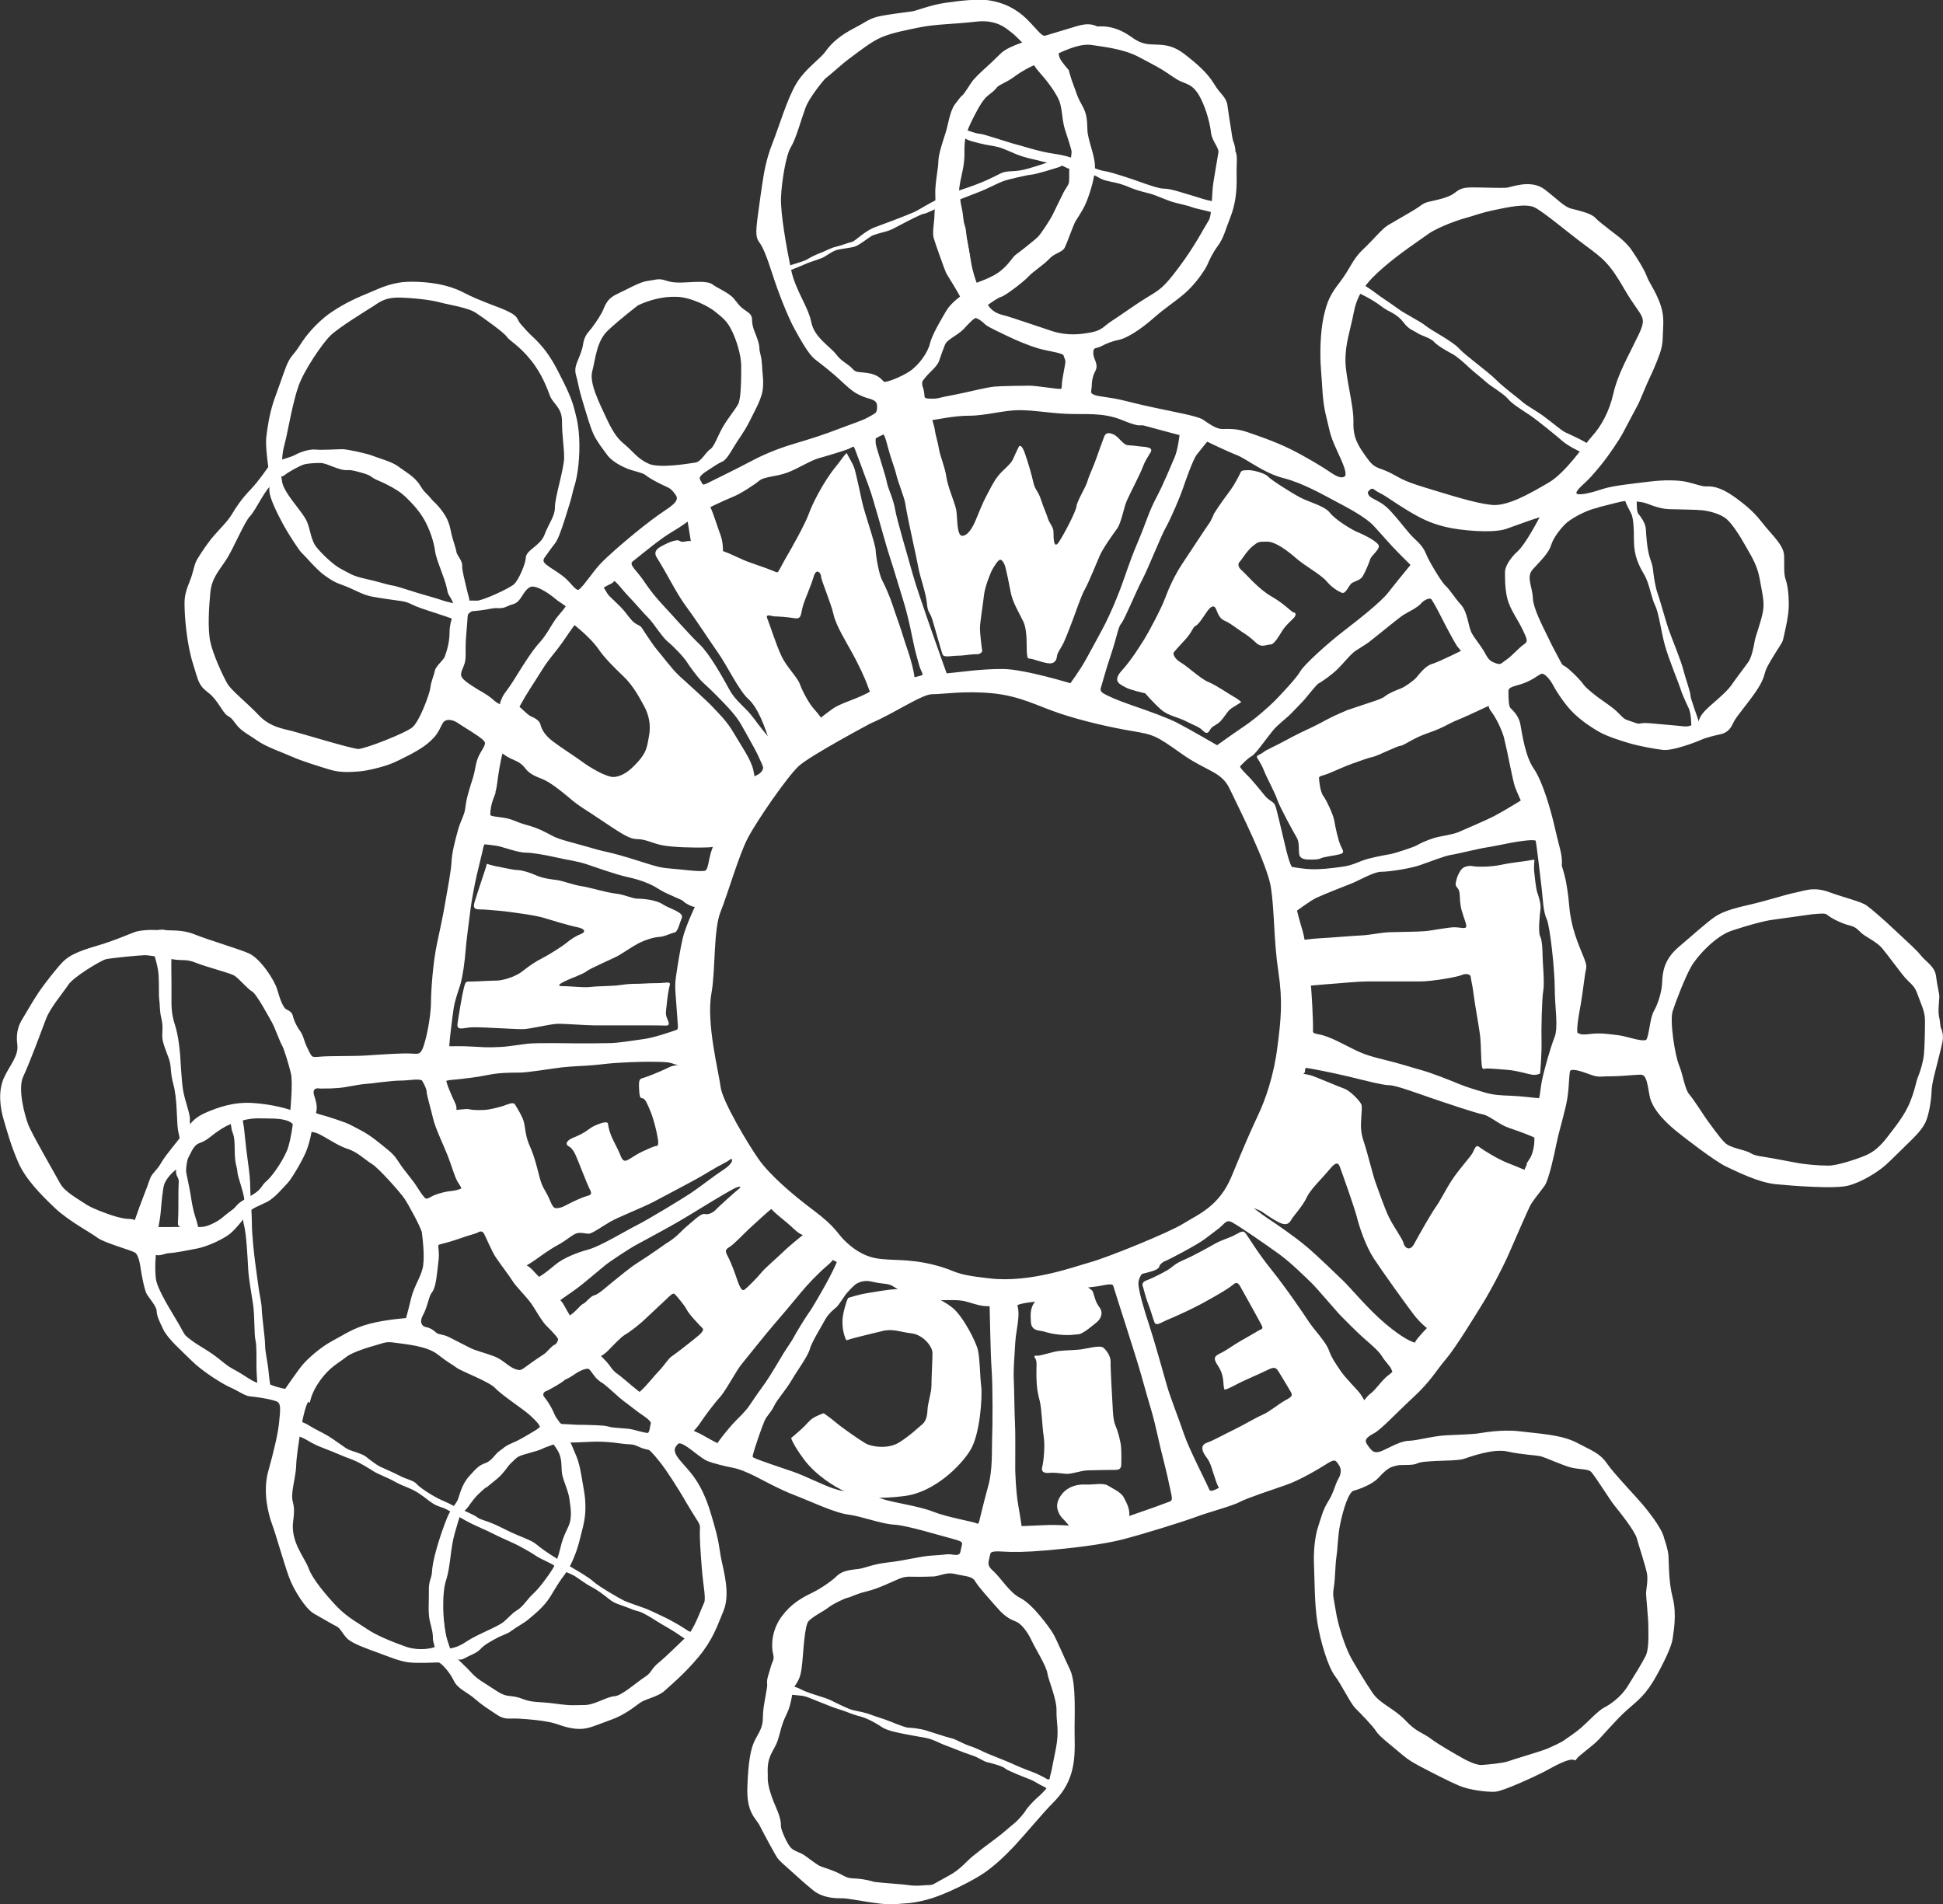<?xml version="1.0" encoding="UTF-8"?><svg id="Buchstaben" xmlns="http://www.w3.org/2000/svg" viewBox="0 0 330.06 323.51"><rect x="0" y="0" width="330.06" height="323.51" fill="#333333" stroke="none"/><defs><style>.cls-1,.cls-2,.cls-3{fill:#fff;}.cls-2{stroke-width:.3px;}.cls-2,.cls-3{stroke:#fff;}</style></defs><path class="cls-3" d="m329.28,174.94c-.22-.5-.17-1.27-.39-2.21-.22-.94.05-2.98.05-3.42s-.39-1.88-.55-3.37c-.16-1.49-1.66-2.26-2.43-3.26-.77-.99-2.32-2.32-4.36-4.25-2.04-1.93-3.97-3.59-4.8-4.19-.83-.61-3.7-1.27-6.24-2.21-2.54-.94-4.03-.17-5.52.11-1.49.28-4.58,1.32-7.73,2.04-3.15.72-4.58,1.21-5.8,2.04-1.21.83-3.81,3.15-6.07,5.08-2.26,1.93-2.54,3.92-2.59,5.63-.06,1.71-.77,3.86-1.44,5.02-.66,1.16-.72,3.75-1.27,4.86-.55,1.1-3.75-.28-5.24-.44-1.49-.17-2.98-.44-4.69-.22-1.71.22-1.93,0-2.54-.28-.61-.28.06-3.64.39-5.52.33-1.88.66-5.02.88-5.85.22-.83-.83-2.38-1.88-5.63-1.05-3.26-.99-5.57-1.21-6.95-.22-1.38-.22-2.1-1.05-4.8.17-1.82-.39-2.93-1.1-6.13-.72-3.2-2.1-8.01-3.59-10.16-1.49-2.15-2.04-6.07-2.32-7.62-.28-1.55-1.33-2.26-1.66-2.7-.33-.44-.39-1.66-.39-3.04s1.6-1.32,3.09-1.93c1.49-.61,1.77-.99,2.7-1.49.94-.5,2.15.99,2.76,2.15.61,1.16,2.15,3.48,3.53,4.75,1.38,1.27,2.7,2.15,4.03,2.92,1.33.77,3.64,1.49,5.13,1.93,1.49.44,4.14.94,5.57,1.1,1.43.17,5.19-1.21,6.18-1.66.99-.44,2.65-.83,3.42-.99.77-.17,1.32-.55,1.77-1.54.44-.99,1.38-2.04,2.92-4.09,1.54-2.04,2.15-3.15,2.43-4.25.28-1.1.77-1.88,1.93-3.76,1.16-1.88,1.1-1.49,1.38-2.81.28-1.32.72-3.09.77-4.64.06-1.55-.11-3.53-.5-4.58-.39-1.05-.22-2.76-.28-4.19-.06-1.44-1.77-3.04-3.04-4.58-1.27-1.55-1.93-2.6-4.86-4.75-2.93-2.15-4.2-1.93-4.97-1.93s-1.82-.44-3.26-.77c-1.43-.33-3.86-.33-6.07-.06-2.21.28-6.13.66-7.84,1.21-1.71.55-4.47,1.43-5.08.66-.61-.77.61-1.71,1.65-2.71,1.05-.99,2.48-2.76,3.15-3.64.66-.88,2.21-3.04,3.04-4.58.83-1.55,1.99-3.81,2.37-4.47.39-.66,1.38-3.2,1.82-4.14.44-.94,1.38-2.92,1.99-4.69.61-1.77.44-2.54.55-4.3.11-1.77-.06-2.98-.83-4.75-.77-1.77-1.55-2.76-1.93-3.81-.39-1.05-1.44-2.76-2.54-4.36-1.1-1.6-3.2-2.93-3.7-3.37-.5-.44-1.77-1.32-2.37-1.99-.61-.66-2.54-1.1-3.86-1.43-1.32-.33-2.43-1.6-4.64-3.31-2.21-1.71-5.3-.28-6.29-.22-.99.06-4.03-.06-5.68-.06s-1.99.22-2.93.94c-.94.72-2.93,1.16-4.19,1.43-1.27.28-1.1.5-2.76,1.49-1.66.99-3.31,1.93-4.25,2.48-.94.55-2.48,2.48-4.19,4.08-1.71,1.6-2.1,3.2-3.81,5.41-1.71,2.21-2.15,3.26-2.71,5.74-.55,2.48-.66,6.29-.44,8.83.22,2.54.22,5.35.83,7.73.61,2.37.55,3.04,1.71,5.57,1.16,2.54,2.21,4.64,1.27,5.3-.94.66-2.15-.11-3.2-.83-1.05-.72-4.03-2.54-6.62-3.81-2.59-1.27-5.41-2.21-7.17-2.82-1.77-.61-2.93-.5-4.14-.5s-2.65-1.1-3.48-1.66c-.83-.55-4.53-1.21-7.89-1.93-3.37-.72-3.59-.83-5.24-1.22-1.66-.39-1.77-.39-4.25-.77-2.48-.39-1.77-1.43-1.77-2.1s.11-1.88.66-2.87c.55-.99-.44-1.6-.39-2.98.06-1.38.83-1.05,1.66-1.49.83-.44,1.88-.88,3.04-1.1,1.16-.22,3.37-1.55,5.63-3.53,2.26-1.99,3.42-2.6,5.3-4.2,1.88-1.6,3.48-4.03,3.81-4.8.33-.77.88-1.99,1.82-3.26.94-1.27,1.21-2.59,2.04-4.69.83-2.1,1.1-4.25,1.05-6.73-.06-2.48.22-3.59-.22-4.25.06-.39-.11-1.16-.39-1.82-.11-.44-.17-.83-.33-1.93-.17-1.1-.44-2.7-.61-4.03-.17-1.32-1.05-1.6-2.15-3.42-1.1-1.82-2.7-3.26-4.91-4.97-2.21-1.71-3.66-1.49-5.5-1.59-1.84-.1-2.79-.82-3.78-1.5-.99-.68-2.82-1.77-5.34-1.53-1.09-.54-1.97-.48-3.47-.03-1.5.44-3.98,1.19-5.07,1.53-1.09.34-1.63-.82-3.61-2.79-1.97-1.97-3.98-2.76-6.02-3.13s-5.55.1-7.66.41c-2.11.31-4.59,1.23-5.14,1.36-.54.14-2.76.34-5.14.75-2.38.41-2.41.82-4.83,2.08-2.42,1.26-3.74,2.42-4.76,3.84-1.02,1.43-3.44,2.93-4.93,5.41-1.5,2.48-2.86,7.11-4.01,10.04-1.16,2.93-1.46,5.21-1.74,7.01-.27,1.8-.24,1.6-.71,5.07-.48,3.47-.27,3.74.24,4.46.51.72,1.16,2.14,2.18,5.34,1.02,3.2,2.59,7.15,3.67,9.15,1.09,2.01,2.42,4.32,3.33,5.07.92.75,2.52,1.87,4.59,3.81,2.08,1.94,2.42,2.01,3.44,2.48,1.02.48,2.72.44,2.79,2.04.07,1.6-.51,1.7-1.7,2.38-1.19.68-2.86,1.16-5.24,2.08-2.38.92-4.39,1.57-7.69,2.55-3.3.99-5.78,2.18-7.48,3.1-1.7.92-5.82,2.93-7.04,3.54-1.23.61-1.4.03-1.87-.88-.48-.92.68-1.67,1.67-2.31.99-.65,1.74-1.16,2.28-1.36.54-.2,1.19-1.29,1.87-2.45.68-1.16,1.63-2.28,2.65-4.32,1.02-2.04,1.6-3.03,2.01-4.49.41-1.46.03-3.64.03-4.12s-.07-.88-.1-1.29c-.03-.41-.1-.61-.37-1.84.1-.99-.68-2.65-.92-3.33-.24-.68-.34-1.29-.34-1.94s-.68-.85-1.39-1.43c-.71-.58-.82-.82-1.56-1.73-.75-.92-2.79-1.74-3.5-2.31-.71-.58-2.93-.34-4.63-.27-1.7.07-2.45-.1-3.4-.41-.95-.31-1.5,0-2.69.14-1.19.14-3.27,1.36-5.03,2.18-1.77.82-1.8,1.87-2.38,2.96-.58,1.09-1.67,2.62-2.25,3.27-.58.65-.78,1.29-.88,1.97-.1.68-.34,1.46-.95,2.89-.61,1.43-.31,1.84-.07,2.82.24.99.34,1.8.99,3.91.65,2.11,1.36,4.69,2.01,5.82.65,1.12,1.05,1.63,2.01,2.93.95,1.29,2.96,2.11,3.78,2.38.82.27,2.04.51,2.59.92.54.41.92.68,2.45,1.46,1.53.78,1.8.61,2.82,2.04,1.02,1.43-.68,2.52-2.04,3.44-1.36.92-2.96,2.11-5,3.78-2.04,1.67-4.52,3.81-5.78,5.14-1.26,1.33-2.62,3.5-3.57,4.32-.95.82-1.7-.51-2.76-1.56-1.05-1.06-2.55-1.77-3.61-2.65-1.05-.88-.41-1.7-.14-2.04.27-.34,1.05-1.5,1.53-2.08.48-.58.95-1.8,1.7-4.15.75-2.35,1.12-3.57,1.29-4.42.17-.85.58-1.6.88-3.84.31-2.25.44-5.72-.2-8.51-.65-2.79-.88-3.54-3.13-7.93-2.25-4.39-4.12-5.48-5.17-6.67-1.05-1.19-1.29-1.33-1.73-2.25-.44-.92-3.71-1.91-5.14-2.52-1.43-.61-1.67-.61-4.01-1.8-2.35-1.19-5.38-1.67-8.4-1.67s-4.9.95-6.77,1.74c-1.87.78-4.15,1.7-6.67,3.44-2.52,1.74-4.29,4.18-4.66,4.73-.37.54-.88,1.46-1.7,2.38-.82.92-1.29,2.55-1.94,4.36s-1.16,3.23-1.16,3.23c-.78,2.38-1.09,4.66-1.26,6.12-.17,1.46.37,5.09.37,5.09,0,0-1.75,2.59-3.19,4.08-1.43,1.49-2.37,2.87-3.09,4.09-.72,1.21-1.88,2.32-3.04,3.64-1.16,1.32-2.1,2.82-2.76,3.86-.66,1.05-.55,1.93-1.38,3.97-.83,2.04-.83,2.76-.77,4.42.05,1.66.39,5.91,1.38,9.05.99,3.15.88,3.53,2.48,4.75,1.6,1.21,2.48,3.42,3.2,3.86.72.44.77.5,1.6,1.6.83,1.1,1.99,1.6,3.48,2.65,1.49,1.05,4.03,1.88,5.74,2.65,1.71.77,4.8,1.71,6.46,2.21,1.66.5,3.15.39,4.69.28,1.54-.11,4.36-.83,5.74-1.44,1.38-.61,4.42-2.1,5.69-3.2,1.27-1.1,1.55-1.49,2.32-3.09.77-1.6,2.59-.99,3.37-.44.77.55,3.48,2.1,4.36,2.93.88.83.5,1.44-.33,2.82-.83,1.38-.72,2.48-1.21,4.08-.5,1.6-1.1,3.37-1.27,4.91-.16,1.55-.83,2.32-1.32,4.14-.5,1.82-.99,3.75-1.05,5.19-.05,1.43-.61,4.25-1.05,6.84-.44,2.59-.77,4.03-1.44,7.18-.66,3.15-.99,7.84-.99,9.66s-.44,4.91-1.16,7.34c-.72,2.43-1.49,2.04-2.98,1.99-1.49-.05-4.69.16-7.17.33-2.48.17-6.46.05-8.11.22-1.66.17-1.71-.11-2.48-1.66-.77-1.54-.61-2.04-1.32-3.03-.72-.99-1.16-2.21-1.21-2.54-.06-.33-.17-.55-.88-.88-.72-.33-1.32-1.99-1.77-3.59-.44-1.6-2.81-5.13-4.58-5.91-1.77-.77-7.01-2.32-9.16-3.2-2.15-.88-4.19-.55-4.91-.72-.72-.17-.77.06-1.71,0-.94-.06-2.37.06-3.09.28s-3.48,1.49-6.73,2.43c-3.26.94-4.53,1.66-5.41,2.54s-3.04,3.59-4.14,5.24c-1.1,1.65-2.04,3.37-2.59,4.25-.55.88-1.16,2.04-.88,4.19.28,2.15-1.38,3.81-2.32,5.91-.94,2.1-.61,4.75,0,6.79.61,2.04,1.21,4.31,2.43,7.12,1.21,2.81,3.86,5.46,6.13,7.62,2.26,2.15,5.96,4.09,7.12,4.97,1.16.88,5.58,2.04,6.4,2.54.83.5,1.1,2.37,1.21,3.15.11.77.61,3.53.99,4.14.39.61,1.66,2.04,1.71,2.98.06.94.33,1.38,1.05,2.93.72,1.55,2.98,3.48,4.75,5.24,1.77,1.77,5.13,3.86,6.4,4.42,1.27.55,2.48,1.43,3.2,1.49.72.06,3.37.39,4.64.88,1.27.5.94,2.1.77,4.03-.17,1.93-.94,5.13-1.88,8.5-.94,3.37.11,7.23.66,8.66.55,1.43,2.15,7.07,2.92,9.11.77,2.04,2.7,5.08,3.97,5.8,1.27.72,3.26,1.88,3.92,2.21.66.33,1.05,1.27,1.77,2.04.72.77,3.04,1.6,4.86,2.26,1.82.66,3.86,1.54,5.41,1.71,1.55.17,4.25,0,4.97,0s2.37,1.99,2.98,3.31c.61,1.32,2.15,1.82,3.48,2.98,1.32,1.16,2.21,1.66,3.59,2.6,1.38.94,1.71.55,3.59.66,1.88.11,3.75.28,5.35.61,1.6.33,2.37.88,4.25,1.1,1.88.22,2.92-.44,5.74-1.44,2.82-.99,4.31-2.54,5.3-3.09.99-.55,2.87-.94,3.81-1.82.94-.88,3.31-2.81,5.69-5.68,2.37-2.87,3.04-5.02,4.14-7.67,1.1-2.65.05-6.35-.39-8.44-.44-2.1-.17-2.54-1.82-7.95-1.66-5.41-3.59-6.84-5.13-8.72-1.55-1.88-.94-2.7-.33-3.37.61-.66,1.55-.06,2.32.44.77.5,2.48,1.99,3.31,2.32.83.33,2.98.88,4.19,1.1,1.21.22,2.59.83,3.92,1.49,1.32.66,4.19,2.26,6.68,3.2,2.48.94,6.73,2.98,9,3.26,2.26.28,5.63,1.6,7.78,1.71,2.15.11,7.51,1.77,10.04,2.43,2.54.66,1.93,1.1,1.66,2.65-.28,1.55-1.82.94-2.43.94s-.88.11-2.87.22c-1.99.11-4.42.83-7.4,1.16-2.98.33-3.7.99-5.41,1.16-1.71.17-2.48.44-3.15,1.1-.66.66-2.54,2.04-4.25,2.87-1.71.83-3.42,1.77-4.97,3.86-1.55,2.1-1.71,4.58-1.38,5.91.33,1.32-.17,1.54-.44,2.65-.28,1.1-.66,1.82-.55,2.59.11.77-.72,3.7-.72,5.58s-.55,2.59-1.32,4.03c-.77,1.43-1.16,3.59-1.32,7.89-.17,4.31,1.38,5.02,2.04,6.35.66,1.33,2.7,5.08,2.98,5.46.28.39,1.27,1.27,2.1,1.99.83.72,2.32,2.15,3.92,3.42,1.6,1.27,3.81,1.21,4.64,1.21s2.81.39,3.92.55c1.1.17,3.7.61,5.13.44,1.43-.17,2.26,0,5.08-.72,1.11-.28,2.5-.82,3.89-1.43,2.12-.94,4.24-2.08,5.38-2.82,1.88-1.21,3.86-3.09,5.46-4.8,1.6-1.71,4.86-5.63,6.46-7.23,1.6-1.6,2.54-3.09,3.09-5.02.55-1.93.55-3.75.5-6.35-.06-2.59.33-8.5-.72-10.71-1.05-2.21-2.37-5.35-2.93-6.24-.55-.88-3.31-4.75-5.3-5.74-1.99-.99-3.42-3.53-4.8-4.75-1.38-1.21-.77-2.1-.61-3.09.16-.99.94-1.1,2.7-.99,1.77.11,3.7.11,7.51-.22,3.81-.33,9.22-.94,12.64-1.82,3.42-.88,10.21-2.98,12.42-3.81,2.21-.83,6.24-1.88,7.45-2.54,1.21-.66,5.74-2.15,7.95-2.92,2.21-.77,5.3-2.59,6.96-3.64,1.66-1.05,2.04-.28,2.59.55.55.83.39,1.93-.11,2.76-.5.83-.77,2.32-1.71,3.81-.94,1.49-1.16,2.65-1.71,4.3-.55,1.66-.77,4.2-.66,6.46.11,2.26.06,6.18.55,9.44.5,3.26,1.82,7.56,2.93,9,1.1,1.43,2.59,4.58,3.42,5.41.83.83,3.09,3.15,3.53,3.92.44.77,2.54,2.37,3.64,3.31,1.1.94,1.71,1.49,3.48,2.43,1.77.94,5.08,2.65,6.79,3.37,1.71.72,4.58,1.05,5.85.99,1.27-.05,6.84-2.65,8.22-3.37,1.38-.72,4.08-2.37,5.3-2.04.39-.55,2.54-2.1,3.42-2.93.88-.83,3.31-3.75,5.19-5.41,1.88-1.66,3.15-2.48,4.97-5.8,1.82-3.31,2.54-5.19,2.65-6.13.11-.94.72-3.92,0-6.68-.72-2.76-.66-6.02-.72-7.12-.06-1.1-.72-2.92-.72-2.92-.22-1.21-1.71-3.31-3.15-5.08-1.43-1.77-5.3-5.74-6.46-7.45-1.16-1.71-2.48-2.1-4.97-3.42-2.48-1.32-6.29-1.49-9.49-1.88-3.2-.39-6.29.28-7.29.39-.99.11-2.76.17-5.08.28-2.32.11-4.8.88-6.46.94-1.66.06-3.86,1.66-5.02,1.88-1.16.22-1.66-.28-2.48-1.49-.83-1.21.17-1.99,1.32-2.59,1.16-.61,3.64-3.31,6.62-6.07,2.98-2.76,3.81-4.47,5.46-6.4,1.66-1.93,4.97-7.4,6.24-9.44,1.27-2.04,3.2-5.69,4.31-8.17,1.1-2.48,3.26-7.51,3.75-8.45.5-.94,1.88-2.54,2.48-3.42.61-.88,1.55-5.08,1.88-6.79.33-1.71,1.1-4.25,1.66-6.68.55-2.43.44-4.58.66-5.68.22-1.1,1.71-.77,3.64-.06,1.93.72,1.6.44,3.59.44s3.59-.22,5.13-.28c1.55-.05,1.71,1.49,2.15,3.97.44,2.48,3.42,4.97,4.58,5.9,1.16.94,6.29,4.91,8.17,5.8,1.88.88,5.41,2.65,8.17,2.93,2.76.28,9.88.83,12.14.28,2.26-.55,5.02-2.32,6.24-3.42,1.21-1.1,2.54-2.48,3.7-3.59,1.16-1.1,2.37-2.32,2.92-3.48.55-1.16.94-3.53.99-5.08.06-1.55.77-3.92,1.1-5.3.33-1.38.83-3.15.83-3.75s-.05-.88-.28-1.38Zm-73.2-49.33c.48,1.99,1.39,6.95,1.75,7.92.36.97,1.15,2.66,1.15,2.66,0,0-3.2,1.99-4.84,2.84-1.63.85-5.08,2.3-6.16,2.78-1.09.48-3.26.73-4.23,1.03-.97.3-2.24.84-2.84,1.21-.6.36-3.87,1.39-4.47,1.51-.6.12-2.17.36-3.81.79-1.63.42-2.42,1.09-4.53,1.39-2.12.3-3.87.48-5.44.42-1.57-.06-3.44-.42-3.44-.42,0,0-.42,0-1.21-3.2-.79-3.2-1.69-7.37-1.93-7.68-.24-.3-.97-.6-1.57-1.33-.6-.73-2.18-2.72-3.14-3.63-1.51-1.57-1.45-1.69-.73-2.42.73-.73,1.27-1.21,1.63-1.39.36-.18.91-.85,1.51-1.63.6-.79,1.99-2.6,2.36-3.02.36-.42,2.06-1.87,2.42-2.18.36-.3,1.75-1.81,2.36-2.42.6-.6,2.3-2.9,2.78-3.14.48-.24,2.24-1.45,3.26-2.48,1.03-1.03,2.18-2.54,3.14-3.14.97-.6,2.06-1.33,2.06-1.33,1.87-1.45,5.2-4.23,5.98-4.71.79-.48,2.42-1.27,2.9-1.87.48-.61,1.99-1.51,2.6-.54.6.97,1.15,1.99,1.69,3.08.54,1.09,2.17,4.17,2.6,4.77.42.6,2.54,2.96,2.9,3.75.36.79,2.23,5.44,2.48,5.92.24.48-.18.72.42,1.45.6.73,1.87,3.02,2.36,5.02Zm3.18-15.82c-1.03.74-2.14,2.07-3.02,2.65-.88.59-1.11,1.11-2.21.74-1.11-.37-1.55-.74-2.21-1.99-.66-1.25-1.84-2.51-2.36-3.61-.52-1.11-.66-3.47-1.7-4.57-1.03-1.11-1.84-2.51-2.58-3.17-.74-.66-2.88-4.28-3.32-5.38-.44-1.11-.96-1.7-1.99-2.65-1.03-.96-2.43-2.88-3.17-3.69-.74-.81-1.47-1.84-2.95-2.58-1.48-.74-1.62-.96-1.84-1.55-.22-.59.22-.89.22-.89.15-.3.89-.88,1.55-.37.66.52,1.1.59,1.99,1.18.89.59,2.88,1.92,4.28,2.73,1.4.81,2.95,1.7,5.6,2.36,2.65.66,8.04,1.11,10.17.37,2.14-.74,4.65-1.7,5.53-1.92.88-.22,1.18-.15.81.52-.37.66-2.51,4.79-3.91,6.05-1.4,1.25-1.99,2.58-1.99,3.1s-.07,2.65.37,4.42c.44,1.77,1.77,3.54,2.51,5.09.74,1.55,1.25,2.43.22,3.17Zm11.95-24.05c2.18-.51,4.24-1.16,5.26-1.16s2.63.26,2.63.26c1.03.19,2.57,1.09,4.43,1.16,1.86.06,4.49.06,5.71.19,1.22.13,3.21.64,4.3,1.54,1.09.9,2.44,3.02,3.4,4.75.96,1.73,2.05,3.27,2.5,5.91.45,2.63.9,3.98.45,5.97-.45,1.99-1.22,3.91-1.35,4.75-.13.83-.51,2.76-1.15,3.66-.64.9-2.12,2.82-2.82,3.85-.71,1.03-2.18,2.31-3.15,3.15-.96.83-1.92,1.67-2.25,2.5-.32.83-.26.96-1.09,1.22-.84.26-1.16.51-2.25.39-1.09-.13-3.59-.32-5.58-.51-1.99-.19-1.35.38-2.89-.19-1.54-.58-1.48-.32-2.7-1.6-1.22-1.28-2.7-1.99-4.62-3.59-1.93-1.6-.96-1.16-3.15-3.27-2.18-2.12-1.35-.39-2.63-2.82-1.28-2.44-.9-1.67-1.8-3.53-.9-1.86-2.5-4.88-2.57-6.74-.06-1.86-1.28-3.72.13-5.26,1.41-1.54,2.63-2.7,3.02-3.98.39-1.28,1.6-2.82,2.5-3.72.9-.9,3.47-2.38,5.65-2.89Zm-43.15-24.31c-.08-3.04.8-5.27,1.44-8.55.64-3.28,2.32-5.35,5.19-7.83,2.88-2.48,5.59-4.23,7.59-5.67,2-1.44,5.91-2.64,5.91-2.64,2.08-.56,3.12-1.04,5.43-1.52,2.32-.48,5.67-1.28,7.35-.4,1.68.88,5.51,4.15,8.63,6.47,3.12,2.32,4.16,3.04,6.87,7.75,2.72,4.71,4.07,4.39,2.32,8.07-1.76,3.67-3.51,6.63-4.23,9.83-.72,3.2-2.16,5.75-3.68,7.43-1.52,1.68-4.55,6.31-7.59,8.07-3.04,1.76-7.03,4.15-9.99,3.83-2.96-.32-7.11-1.68-11.35-2.96-4.23-1.28-4.39-1.76-6.23-2.64-1.84-.88-2.48-.56-3.91-2.56-1.44-2-2.48-3.52-2.4-6.31.08-2.8-1.28-7.35-1.36-10.39Zm-23.1,13s3.6,1.75,5.35,2.43c1.75.68,4.48,3.02,7.88,3.89,3.41.88,6.91,2.92,8.95,3.99,2.04,1.07,5.16,2.73,6.52,4.19,1.36,1.46,2.92,3.31,4.28,4.67,1.36,1.36,2.34,2.34,2.34,2.34,0,0-2.82,3.41-4.09,5.06-1.27,1.65-5.26,4.77-7.79,6.72-2.53,1.95-6.52,5.55-7.11,6.62-.58,1.07-3.41,4.09-4.48,5.16-1.07,1.07-3.41,3.11-5.16,4.28-1.75,1.17-4.87,3.41-4.87,3.41,0,0-5.55-3.21-7.11-3.99s-4.19-1.75-7.3-2.82c-3.12-1.07-4.48-1.75-5.16-2.14-.68-.39-.88-.97-.68-1.56.2-.58.68-2.53,1.75-5.74,1.07-3.21,1.17-4.57,1.75-5.26.58-.68,2.34-5.06,3.5-7.3,1.17-2.24,3.21-7.5,4.09-9.05.88-1.56,2.43-5.26,2.82-6.42.39-1.17,1.75-5.06,2.43-5.94.68-.88,2.04-2.53,2.04-2.53Zm-24.05-66.39c2.1-.86,3.58-1.09,4.83-.86,1.25.23,5.06.54,7.87,2.02,2.8,1.48,3.58,1.87,4.98,2.8,1.4.94,1.64,1.17,2.65,1.56,1.01.39,2.1.78,3.19,2.96,1.09,2.18,1.64,4.67,1.79,6,.16,1.32,1.4,2.41,1.25,3.43-.16,1.01-.55,3.19-.86,5.14-.31,1.95-.16,5.53-.86,6.62-.7,1.09-2.26,4.21-4.99,7.87-2.73,3.66-3.35,3.97-5.53,5.3-2.18,1.32-4.83,3.27-6.08,4.05-1.25.78-1.64,1.64-3.66,2.02-2.02.39-4.28.62-6.93-.23-2.65-.86-6.86-2.34-8.1-2.65-1.25-.31-2.42-.78-3.27-2.34-.86-1.56-2.88-4.83-2.88-7.01s-.93-5.06-1.17-7.63c-.23-2.57-1.01-3.27-.78-5.84.23-2.57.08-6.08.86-7.95.78-1.87,2.34-5.22,3.66-6.85,1.32-1.64,3.97-3.74,3.97-3.74,1.87-.86,2.73-1.64,4.52-2.18,1.79-.54,3.43-1.64,5.53-2.49Zm.46,54.25c-.25,1.41-.5,2.52-.5,3.22s-.2,1.06-.86,1.06-4.13-.55-5.09-.55-4.68.05-5.89.15c-1.21.1-4.28.86-5.24,1.06-.96.2-1.86.4-2.97.6-1.11.2-1.26.4-2.47.4s-1.76-.1-1.81-1.01c-.05-.91-.35-1.56-.35-1.56,0-.55-.2-.81.3-1.46.5-.66,1.01-1.16,1.41-1.56.4-.4,1.01-1.01,1.16-1.51.15-.5.71-2.02.91-2.52.2-.5.3-.76,1.01-1.31.71-.55,1.71-1.06,2.42-1.81.71-.76,1.81-2.02,2.37-1.96.55.05,1.51.76,1.86,1.16.35.4,3.12,1.66,4.08,2.12.96.45,2.97,1.36,4.89,1.92,1.91.55,4.33.7,4.53,1.46.2.76.5.71.25,2.12Zm-33.69,1.64c-1.63-.33-2.39,0-3.16-.87-.76-.87-1.85-1.2-2.83-2.5-.98-1.31-3.81-2.94-4.35-5.66-.54-2.72-2.71-5.37-3.47-9.07-.76-3.7-1.81-9.57-1.7-12.29.11-2.72.84-7.31,1.71-8.73.87-1.41,1.71-4.57,2.47-6.64.76-2.07,3.42-5.12,3.42-5.12,1.41-1.09,2.73-2.41,4.36-3.61,1.63-1.2,3.65-2.84,5.5-3.6,1.85-.76,3.92-1.16,6.64-1.71,2.72-.54,5.68-.51,9.49-.95,3.81-.43,5.54,1.34,6.3,1.89.76.54,2.39,2.28,2.39,2.28,0,0-4.46,3.81-6.64,5.88-2.18,2.07-4.14,4.57-4.57,6.31-.43,1.74-3.15,11.75-2.94,13.6.22,1.85.33,6.42,2.07,10.88,1.74,4.46,1.33,6.54,1.33,6.54,0,0-1.76,1.19-2.53,2.5-.76,1.31-2.36,3.94-2.72,5.44-.41,1.71-2.02,3.9-3.64,4.99-1.46.98-4.2,2.08-4.74,1.87-.54-.22-.76-1.09-2.39-1.42Zm.62,10.25c1.87-1.25,6.87-2.81,8.9-3.12,2.03-.31,4.84-.94,7.5-.94s5.78-.94,8.43-.94,4.84.47,7.96.62c3.12.16,6.25-.31,9.68,1.09,3.44,1.41,2.66.62,3.75.94,1.09.31,6.4,1.72,6.4,1.72,0,0-.31,2.97-.94,4.37-.62,1.4-1.87,4.53-3.12,6.87-1.25,2.34-1.72,4.22-3.12,7.5-1.41,3.28-2.19,5.93-2.97,7.96-.78,2.03-1.72,4.22-2.5,5.78-.78,1.56-2.19,4.06-3.28,6.09-1.09,2.03-2.97,4.53-2.97,4.53,0,0-8.12-2.5-11.71-2.5s-6.71.47-8.28.62l-1.56.16s-5-13.9-5.93-17.33c-.94-3.43-2.65-9.06-2.97-10.93-.31-1.87-1.21-3.51-1.4-4.61-.19-1.1-1.72-5.67-1.86-6.39-.14-.72-.02-1.5-.02-1.5Zm-38.27,5.07c-2-.86-2.95-2.29-4.1-3.24-1.14-.95-2-1.81-3.33-4.67s-3.05-6.19-2.48-8.38c.57-2.19.76-5.24,2.76-7.14s5.24-4.38,5.24-4.38c1.81-.86,4.29-1.62,6.86-1.52,2.57.09,5.72,1.71,6.86,2.67,1.14.95,2,1.52,2.86,3.24.86,1.71,1.71,4.38,1.71,6.38s0,5.62-.57,6.67c-.57,1.05-1.81,2.48-2.67,4-.86,1.52-1.43,3.33-2.19,3.81-.76.48-1.52,2.19-2.76,2.38-1.24.19-6.19,1.05-8.19.19Zm-1.98,15.03c1.14-.91,3.98-3.25,5.76-4.29,1.78-1.04,2.9-1.91,4.07-2.82,1.17-.91,5.07-2.68,6.37-3.2,1.3-.52,3.51-1.95,4.46-2.73.95-.78,3.08-.74,4.89-1.43,1.82-.69,3.86-2.04,5.41-2.47,1.56-.43,4.11-1.21,4.89-1.52.78-.3,1.3-.95,1.78.26.48,1.21,1.65,4.46,2.3,6.19.65,1.73,1.08,3.46,1.47,4.72.39,1.26,1.65,5.93,2.17,7.45.52,1.52,1.78,5.8,2.3,7.45.52,1.65,1,3.59,1.56,6.37.56,2.77.82,3.38,1.13,4.59.3,1.21,1.3,1.99-.13,2.43-1.43.43-6.32,1.3-8.32,2.56-1.99,1.26-5.02,1.99-6.37,2.94-1.34.95-2.12,1.6-3.08,2.38-.95.78-5.98,3.64-6.41,4.11-.43.48-3.07-2.77-4.59-4.85-1.52-2.08-3.03-2.82-4.24-5.02-1.21-2.21-3.34-6.02-4.98-7.58-1.65-1.56-4.33-4.63-6.5-6.97-2.17-2.34-2.95-3.9-3.94-5.07-1-1.17-1.26-1.56-1.26-2.04s-.04-.43,1.26-1.47Zm-32.03,17.44c-.24.73-1.57,1.69-1.69,2.42-.12.73-.61,1.69-.73,2.78-.12,1.09-1.9,5.94-3.23,7.03-1.33,1.09-8.28,3.79-9.48,3.79s-10.01-2.72-11.46-3.08c-1.45-.36-3.87-.73-5.8-2.78-1.93-2.05-4.66-4.2-5.39-5.41-.73-1.21-2.53-5.07-3.01-7.37-.48-2.3-.24-5.94,0-8.48.24-2.54,1.51-3.89,2.72-5.71,1.21-1.81,3.14-6.53,4.11-7.5s2.66-4.84,3.87-5.44c1.21-.6,1.45-3.14,1.45-3.14.12-2.66.36-2.9.72-4.47.36-1.57,1.21-6.41,2.18-9.07.97-2.66,3.99-7.13,5.44-8.58,1.45-1.45,6.41-4.47,7.37-5.08.97-.6,2.06-1.69,5.08-1.57,3.02.12,5.44.48,6.77.85,1.33.36,4.71.85,6.16,1.81,1.45.97,4.84,3.39,5.32,4.11s2.06,1.45,4.11,3.99c2.06,2.54,2.9,5.08,3.38,6.29.48,1.21,2.06,1.93,2.06,4.47s.36,4.23.36,6.17-1.57,6.77-1.57,8.46-1.09,2.9-1.81,4.84c-.72,1.93-3.14,2.78-3.14,3.75s-1.21,3.99-2.18,4.84c-.97.85-5.56,2.9-6.53,2.9s-2.9-.12-3.02.48c-.12.6-1.21,2.3-1.21,4.35s-.6,3.63-.85,4.35Zm5.82,6.4c-1.85-1.12-3.13-1.9-3.69-2.63-.56-.73-.34-1.4.17-2.57.5-1.17.11-2.01.39-5.2.28-3.19.17-3.07.34-3.52.17-.45.95-.84.95-.84,1.17-.11,1.9-.17,3.3-.45,1.4-.28,1.57.17,2.74-.39,1.17-.56,1.34-.11,2.24-1.57.9-1.45,1.62-2.01,2.74-1.73,1.12.28,2.57,1.23,3.63,2.12,1.06.89,2.29,1.29,1.9,1.9-.39.62-1.29,1.57-1.85,2.35-.56.78-1.45,2.57-2.68,3.91-1.23,1.34-2.79,3.86-3.52,5.03-.73,1.17-1.34,2.18-2.07,3.13-.73.95-.73,1.23-.95,1.73-.22.5.39,1.29-.84.67-1.23-.62-.95-.84-2.79-1.96Zm1.61,17.01c.56-1.47.48-2.42.87-4.59.39-2.17.26-1.39.78-3.64.52-2.25,1.6-5.07,2.86-7.36,1.26-2.3,2.29-3.72,3.38-5.5,1.08-1.78,1.73-2.51,2.95-4.07,1.21-1.56,1.65-2.38,3.08-4.33,1.43-1.95,2.34-3.34,3.6-4.94,1.26-1.6,2.47-1.82,2.82-2.12.35-.3.48-.82,1.47.26.67.72,1.3,1.56,1.99,2.25.69.69,2.51,2.82,3.34,3.64.82.82,2.3,3.21,3.21,3.94.91.74,2.69,2.56,3.29,3.51.61.95,1.6,2.25,2.21,2.94.61.69,1.17,1.04,2.86,2.77,1.69,1.73,3.29,3.33,4.29,5.15,1,1.82,2.12,3.73,2.64,4.81.52,1.08,1,2.17,1.04,2.43.04.26-.04.87-.69,1.43-.65.56-1.04.43-1.65,1.17-.61.74-4.55,7.23-5.33,9.01-.78,1.78-1.17,2.73-1.43,3.9-.26,1.17-.35,2.51-1.26,2.64-.91.13-2.12,0-4.2-.22-2.08-.22-2.94-.13-5.28-.87-2.34-.74-4.81-1.52-6.41-1.91-1.6-.39-1.52-.3-4.2-1.08-2.69-.78-4.72-1.21-5.98-1.86-1.26-.65-2.21-1.26-4.37-1.86-2.17-.61-2.25-.95-3.81-1.21-1.56-.26-2.73-.17-2.73-1.04s.13-1.78.69-3.25Zm-7.62,42.19c.04-.61.52-4.72.74-6.11.22-1.39.74-2.82,1.13-4.03.39-1.21.78-4.12.87-5.5.09-1.39.69-6.02.87-7.36.17-1.34.65-3.98,1.08-5.85.43-1.86.91-3.68,1.08-4.55.17-.87.56-1,.56-1,0,0,2.04.17,2.99.43.95.26,3.08,1,4.16,1s3.21.35,5.28.82c2.08.48,3.51.61,5.2,1.17,1.69.56,4.76,1.69,6.93,2.17,2.17.48,4.03,1.17,5.41,2.08,1.39.91,3.9,1.73,4.25,2.12.35.39,1.39.87,1.69.87s.74.04.48.56c-.26.52-1.65,3.55-2.08,5.33-.43,1.78-.95,5.11-1.17,6.67-.22,1.56,0,2.95.09,4.46.09,1.52.26,3.29.26,3.64s.09,1-.74,1.26c-.82.26-3.6,1.26-5.5,1.52-1.91.26-4.25.65-5.72.69-1.47.04-4.46.04-5.63.04s-2.17-.04-3.9-.04-3.51,0-4.42.09c-.91.09-3.46.52-4.68.56-1.21.04-1.82.13-4.42-.04-2.6-.17-3.77-.04-4.33-.09-.56-.04-.52-.3-.48-.91Zm-.45,5.98c.34-.38,2.21-.38,3.02-.51.81-.13,2.17-.21,4.26-.64,2.09-.43,3.92-.43,5.49-.43s5.41-.68,7.28-.89c1.87-.21,3.4-.21,5.36-.38,1.96-.17,2.3-.3,4.85-.43,2.55-.13,3.75-.17,6.17-.13,2.43.04,2.51.34,3.19.51.68.17,2.26.64,2.81.6.55-.04,1.11.04,1.36,1.06.26,1.02,2.55,5.96,3.66,8.6,1.11,2.64,1.36,5.28,1.87,6,.51.72-.3,1.7-1.7,2.6-1.4.89-3.87,2.85-5.41,3.87-1.53,1.02-7.36,4.55-9.24,5.49-1.87.94-6.13,3.53-8.13,4.09-2,.55-4.26,1.41-5.66,2.6-1.4,1.19-2.51,1.96-2.85,2.09-.34.13-.6-.21-1.58-1.28-.98-1.06-1.87-.85-2.94-2.85-1.06-2-4.9-7.83-5.92-10.56-1.02-2.72-3.58-9.66-4.13-11.92-.55-2.26.26-2.09-.3-3.24-.55-1.15-1.79-3.87-1.49-4.26Zm19.04,45.63c-.54.23-1.08,1.08-1.67,1.49-.59.41-1.53.99-2.75,1.89s-1.49,1.17-2.71.72c-1.22-.45-2.12-1.62-3.56-2.16-1.44-.54-3.25-.99-4.1-1.44-.86-.45-2.48-1.26-3.52-1.8-1.04-.54-1.8-.36-2.34-.86-.54-.49-.9-.72-1.62-.86-.72-.14-1.62-1.08-.77-2.66.86-1.58.95-3.2,1.58-3.97.63-.77.77-2.98,1.04-5.23.27-2.25-.68-2.84.86-3.2,1.53-.36,3.43-1.04,3.43-1.04.81-.32,2.34-.68,2.7-.9.36-.23,1.17-.41,1.62.36.45.77,1.31,2.98,2.03,4.06.72,1.08,2.25,3.07,2.84,4.01.59.95,2.3,2.61,3.11,3.74.81,1.13,1.8,3.06,2.7,3.92.9.86,2.07,2.12,2.03,2.52-.05.41-.36,1.17-.9,1.4Zm1.48,4.95c.92-.4,1.55-.96,2.15-1.28.6-.32,1.79-.84,2.31-.4.52.44.92,1.32,1.59,1.87.68.56.2.12.96.68.76.56,2.71,2.43,3.23,2.79.52.36,1.67,1.28,2.51,1.91.84.64,2.63,1.6,2.39,2.47-.24.88-.16,2.19-1.32,1.99-1.16-.2-2.27-.6-2.95-.68-.68-.08-2.43-.16-3.07-.28-.64-.12-.48-.24-2.27-.32-1.79-.08-2.55-.08-3.19-.08s-1.87-.12-2.59-.12-.92-.4-1.4-1.08c-.48-.68-.36-.6-.8-1.52-.44-.92-1-1.71-1.44-2.27-.44-.56-.2-1.36.44-1.63.64-.28.96-.48,1.87-1,.92-.52,1.56-1.08,1.56-1.08Zm-41.64-49.49c.81.07,2.84.04,4.19-.18,1.35-.23,2.93-.54,3.83-.59.9-.05,1.89-.23,2.88-.32.99-.09,1.85-.23,3.07-.23s3.43-.5,3.88.23c.45.72.86,1.62.86,2.12s.72,2.89,1.08,4.46c.36,1.58,1.71,4.37,2.43,6.18.72,1.8,1.17,3.56,1.67,4.42.5.86,1.22,1.58.18,1.98-1.04.41-1.94.36-2.52.5-.59.14-1.58.36-2.3.77-.72.41-1.22.63-1.76.05-.54-.59-1.17-1.62-1.49-2.12-.31-.5-1.08-1.44-2.12-2.79-1.04-1.35-1.13-1.98-2.52-3.11-1.4-1.13-2.88-2.43-4.55-3.29-1.67-.86-1.85-1.08-3.92-1.76-2.07-.68-1.94-.63-2.79-.86-.86-.23-1.31-.41-1.13-1.08.18-.68,0-1.44-.23-2.16-.23-.72-.23-.95-.23-.95,0,0-.13-1.4,1.49-1.26Zm-8.33,51.36c-1.57-.6-1.45.48-4.23-1.33-2.78-1.81-2.42-1.21-4.47-2.9-2.06-1.69-3.5-2.3-4.96-3.38-1.45-1.09-1.21-.97-2.3-2.9-1.09-1.93-3.75-5.92-3.99-7.98-.24-2.05.01-4.26.01-4.26l-2.31-4.57s-.85-.85-1.57-.85-1.81-.12-3.87-.85c-2.06-.72-3.38-1.33-4.23-1.93-.85-.6-3.38-1.93-4.23-3.51-.85-1.57-4.84-8.46-5.44-10.03-.6-1.57-1.93-6.29-.85-8.58,1.09-2.3,3.14-7.86,3.87-9.79.73-1.93,2.9-4.47,3.87-5.92.97-1.45,5.68-4.23,6.53-4.47.85-.24,6.04-.73,6.89-.73s4.96.73,4.96.73c1.57.24,2.05-.12,3.87.6,1.81.73,5.68,1.69,6.53,2.18.85.48,2.3,2.3,3.14,2.78.85.48,3.02,4.59,3.51,5.44.48.85,1.33,3.26,1.69,3.87.36.6,1.21,3.38,1.57,4.96.36,1.57-.11,6.41-.11,6.41,0,0,2.4,3.02,3.61,3.14,1.21.12,3.75,2.17,5.68,2.78,1.93.61,3.14,1.93,4.35,2.66,1.21.73,4.96,4.96,5.68,6.04.73,1.09,2.9,5.08,3.02,5.92.12.85.48,3.75.24,5.68-.24,1.94-1.57,3.63-2.06,5.68-.48,2.05-.97,3.75-.97,3.75,0,0-3.63.24-6.41.97-2.78.72-4.23,1.81-6.29,2.9-2.05,1.09-4.11,3.02-4.84,3.87-.73.85-3.14,4.35-3.14,4.35,0,0-1.21-.12-2.78-.73Zm71.25,19.52c1.82,3.17,2.3,3.25,2.22,4.52-.08,1.27.08,3.57.32,6.66.24,3.09.79,5.15.32,6.1-.48.95-1.67,4.52-3.01,5.79-1.35,1.27-3.65,3.57-4.84,4.52-1.19.95-1.11,1.66-2.38,2.46-1.27.79-3.96,3.25-5.31,3.33-1.35.08-3.33,1.51-5.23,1.51s-2.06.16-5-.24c-2.93-.4-3.73-.08-5.79-.87-2.06-.79-2.22.08-4.6-1.5-2.38-1.59-3.01-1.74-4.44-3.33-1.43-1.59-3.33-2.69-4.04-5.55-.71-2.85-.87-8.04-.12-10.29.75-2.24.73-5.39,1.47-7.97.5-1.77.73-2.59,1.02-3.24-1.14,1.68-1.87,3.6-2.09,5.09-.35,2.33-2.59,7.59-2.07,10.26.52,2.67,1.21,7.33.6,7.67-.6.35-3.1.86-5.52,0-2.41-.86-5.08-1.98-6.46-2.93-1.38-.95-3.53-2.07-5.34-3.96-1.81-1.9-4.22-4.74-4.91-6.64-.69-1.9-3.19-4.57-2.67-8.36.52-3.79-.69-2.15.09-6.38.78-4.22,0-1.46,1.03-8.1,1.03-6.64,1.85-6.22,1.85-6.22.55-2.06,2.12-4.12,3.32-5.24,1.21-1.12,1.98-1.47,2.93-2.24.95-.78,3.62-1.64,5.17-2.07,1.55-.43,1.81-.69,3.53-.43,1.72.26,5.43.52,7.41,2.07,1.98,1.55,2.41,1.64,3.19,2.24.78.6,5.52,2.33,6.64,3.53,1.12,1.21,4.74,3.53,5.95,4.65,1.21,1.12,1.81,1.81,1.81,2.41s-5.34,3.36-6.03,4.05c-.49.49-2.13,3.45-3.94,5.79.45-.37.94-.76,1.86-1.52,1.9-1.58,2.46-3.8,4.52-4.44,2.06-.63,2.27-.67,4.76-1.35,2.49-.68,3.01-.48,3.01-.48,1.98,0,3.88-.16,4.99-.16s2.46.08,4.12.32c1.66.24,1.9,0,3.09.55,1.19.56,1.43.4,1.9.63.48.24,1.98,2.14,2.46,2.78.48.63,2.38,3.41,4.2,6.58Zm5.12-9.75c-.08.38-.3.17-.72.04-.43-.13-2.26-1.23-2.85-1.53-.6-.3-2.51-1.06-3.36-1.62-.85-.55-3.28-1.87-4.47-3.23-1.19-1.36-1.53-1.58-2.3-2.13-.77-.55-2.47-2-3.28-2.68-.81-.68-1.28-.81-2.04-1.92-.77-1.11-1.83-1.92-2.64-2.85-.81-.94-2-2.17-2.81-3.49-.81-1.32-.68-1.15-1.45-2.38-.77-1.23-1.06-2-1.49-2.43-.43-.43-.51-.47.38-1.11.64-.46,2.51-1.7,3.36-2.43.85-.72,3.02-2.47,3.75-3.11.72-.64,4.43-3.06,5.41-3.58.98-.51,3.92-2.13,5.92-3.23,2-1.11,5.36-3.19,6.68-4,1.32-.81,3.87-2.3,4.38-2.51.51-.21.77-.34,1.32-.04.55.3,1.74.34,2.43.89.68.55,2.51,2.43,3.02,3.02.51.6,2.47,2.09,3.23,2.81.77.72,1.19,1.15,1.96,1.4.77.25,2.26,1.15,3.32,1.91,1.06.77,1.02,1.96,1.58,2.26.55.3,1.15.43,1.02.89-.13.47-1.06,2.34-1.83,3.75-.77,1.4-2.51,4.43-2.94,4.98-.43.55-2.34,3.66-2.6,4.21-.26.55-1.36,2.09-1.79,2.81-.43.72-2.26,3.83-3.02,4.9-.77,1.06-2.04,2.85-2.77,3.96-.72,1.11-2.13,2.34-2.85,3.15-.72.81-2.47,2.89-2.55,3.28Zm47.18,26.96c.87,1.02,1.7,1.94,3.16,2.48,1.46.54,2.61,2.56,3.1,3.63.49,1.07,2.46,4.23,2.65,5.49.19,1.26,1.63,4.43,1.58,6.51-.05,2.09.53,3.35-.15,6.75-.68,3.4-.78,3.98-.92,4.37-.15.39-.1,1.75-.68,2.38-.58.63-1.12,1.21-1.65,1.65-.53.44-1.7,1.7-1.94,2.14-.24.44-1.36,1.75-2.04,2.28-.68.53-1.75,1.55-3.2,2.62-1.46,1.07-2.57,1.94-3.74,2.87-1.17.92-2.18,2.38-4.42,3.54-2.23,1.17-2.48,1.55-3.35,1.55s-1.55.15-2.62.1c-1.07-.05-1.07-.15-2.96-.29-1.89-.15-3.4-.29-3.79-.34-.39-.05-.58-.24-2.19-.48-1.6-.24-1.99.1-3.54-.78-1.55-.87-3.35-1.26-3.93-1.6-.58-.34-1.46-1.02-2.33-1.65-.87-.63-1.46-.58-2.33-1.26-.87-.68-1.85-3.2-1.99-3.83-.15-.63.24-.92-.87-3.45-1.12-2.53-1.46-4.32-1.41-5.24.05-.92-.29-2.48.78-4.47,1.07-1.99.87-1.65,1.5-3.93.63-2.28,1.17-2.43,1.65-4.51.49-2.09-.05-1.75.78-2.91.83-1.17.97-1.84,1.17-3.84.19-1.99.39-6.12,1.07-7.04.68-.92,2.67-1.84,3.54-2.52.87-.68,2.91-1.65,3.45-1.75.53-.1,1.36-.63,3.2-1.07,1.85-.44,4.03-1.5,5.15-1.99,1.12-.49,1.75-.58,2.96-.53,1.21.05,3.5-.05,3.5-.05,1.21-.19,2.19-.78,3.74-.39,1.55.39,2.96.29,3.64,1.41.68,1.12,2.57,3.16,3.45,4.18Zm-.45-28.06c-.08,2,.13,5.23-.68,8.17-.81,2.94-1.41,5.53-1.53,6-.13.47-.47.98-1.06.68-.6-.3-4.85-.98-7.45-2-2.6-1.02-6.81-1.49-8.73-2.21-1.92-.72-1.49-.85-4.13-1.11-2.64-.25-2.34-.04-4.13-.64-1.79-.6-5.06-2.26-6.85-2.85-1.79-.6-5.53-1.87-6.3-2.21-.77-.34-.94-.47-.72-1.36.21-.89,1.49-4.64,1.96-5.7.47-1.06,1.06-1.36,1.66-2.6.6-1.23,1.96-2.64,2.98-4.38,1.02-1.74,2.72-4,3.06-5.23.34-1.23,2-3.87,2.64-5.07.64-1.19,2-2.21,2-2.21.47-.47,1.32-1.91,1.75-2.38.43-.47,1.28-1.45,1.87-1.74.6-.3,1.49-.68,3.02-.3,1.53.38,2.51.21,3.41.72.89.51,1.49,1.02,2.6,1.23,1.11.21,4,1.15,5.66,1.15s2.98-.13,4.51.34c1.53.47,2.38.68,2.98.68s1.02-.08,1.06.6c.04.68.13,7.87.34,10.68.21,2.81.17,9.75.08,11.75Zm-.89-26.73c-7.03-.78-5.31-1.25-9.68-2.34-4.37-1.09-7.03-.62-9.68-1.09-2.65-.47-4.53-2.03-5.78-3.28-1.25-1.25-1.4-2.19-5.15-5-3.75-2.81-7.5-6.09-9.37-8.74-1.87-2.65-6.25-9.99-6.56-12.49-.31-2.5-2.5-10.93-1.56-16.08.7-3.84.31-10.77,1.56-13.9,1.25-3.12,3.12-9.68,4.68-12.65,1.56-2.97,6.71-10.46,8.74-12.34,2.03-1.87,12.34-7.34,12.34-7.34,4.06-1.72,8.74-5,10.62-5s5.47-.62,10.31-.16c4.84.47,7.81,2.19,11.55,3.44,3.75,1.25,8.43,2.34,12.18,2.97,3.75.63,4.22.78,8.59,3.9,4.37,3.12,6.87,2.97,8.43,6.25,1.56,3.28,6.4,12.8,7.03,16.86.62,4.06.47,9.06,1.25,14.21.78,5.15.47,8.28-.16,13.12-.62,4.84-2.03,8.9-3.28,11.55-1.25,2.65-2.34,5.15-4.53,10.46-2.19,5.31-5.93,6.71-8.43,8.28-2.5,1.56-12.96,5.78-15.77,6.56-2.81.78-10.31,3.59-17.33,2.81Zm30.67,37.9c-1.23.47-4.27,1.56-5.2,1.86-.93.3-3.13,1.18-4.27,1.31-1.14.13-5.08,1.01-6.56.97-1.48-.04-3.04-.25-5.41-.13-2.37.13-4.27.17-4.27.17,0,0-.21-1.69-.63-4.02-.42-2.33-.51-6.05-.51-6.05,0-2.45.04-6.81-.04-7.82-.08-1.01-.13-6.13-.21-7.61-.08-1.48.13-4.14.25-6.13.13-1.99.46-2.92.55-4.69.08-1.78-.68-1.94.34-2.28,1.01-.34,2.03-.42,3.09-.55,1.06-.13,3.51-1.35,4.78-1.65,1.27-.3,3.81-.76,5.24-.89,1.44-.13,3.3-.93,3.64.25.34,1.18,3.89,12.1,4.61,14.68.72,2.58,1.56,5.5,1.99,6.94.42,1.44,1.14,4.74,1.44,6,.3,1.27,1.14,4.44,1.48,6.22.34,1.78.93,2.96-.3,3.43Zm35.04-4.95c.96-1.03,1.67-1.6,2.31-1.86.64-.26,1.48-.38,1.48-.38.77-.06,2.37.06,2.95-.26.58-.32,2.25-.38,3.47-.45,1.22-.06,3.6-.06,4.43-.32.83-.26,5.01-1.86,7.64-1.28,2.63.58,4.69.58,5.71.83,1.03.26,3.85,1.6,5.26,1.93s2.89.13,3.59.9c.71.77,3.15,4.69,3.91,5.65.77.96,3.53,4.36,3.92,5.78.39,1.41,1.48,4.69,1.73,5.97.26,1.28-.13,2.95-.13,3.53s.39,4.3.39,5.71.13,3.85-.51,5.14c-.64,1.28-1.8,3.15-3.08,5.2-1.28,2.05-3.27,3.34-4.17,3.79-.9.45-2.76,2.44-3.79,3.34-1.03.9-2.44,1.8-2.95,2.18-.51.39-1.93,1.03-2.95,1.48-1.03.45-5.9,1.86-6.74,2.18-.83.32-3.66.58-4.56.64-.9.07-2.31-.51-3.66-1.28-1.35-.77-3.98-2.25-5.33-3.27-1.35-1.03-2.44-1.09-4.36-3.15-1.93-2.05-4.3-2.76-5.65-4.75-1.35-1.99-2.37-3.72-3.53-5.71-1.16-1.99-2.44-5.97-2.82-8.47-.39-2.5-.58-2.44-.32-4.17.26-1.73.19-3.4.45-5.26.26-1.86.19-3.34.64-5.52.45-2.18,1.41-5.65,2.57-5.97,1.16-.32,3.15-1.09,4.11-2.12Zm2.39-16.7c-1.14.85-2.11,2.45-3.13,3.21-1.02.76-2.03,2.79-2.83,3.47-.8.68-4.52,2.28-5.16,3.17-.63.89-1.61,2.62-3.13,3.55-1.52.93-12.31,5.45-12.98,5.58-.68.13-.93-.13-1.52.17-.59.3-2.07,1.27-2.54.13-.47-1.14-3.47-6.94-4.27-9.35-.8-2.41-2.37-6.34-2.92-8.29-.55-1.94-2.24-7.99-3.05-10.4-.8-2.41-1.73-5.54-1.82-6.94-.08-1.4.85-2.28.85-2.28,1.23-.3,2.71-.63,2.75-1.02.04-.38.76-1.01,1.27-1.18.51-.17,5.33-2.71,6.56-3.64,1.23-.93,1.65-1.23,2.5-1.9.85-.68,1.35-1.73,2.71-1.01,1.35.72,6.09,4.02,8.08,5.46,1.99,1.44,4.36,3.81,5.46,4.86,1.1,1.06,4.23,4.82,5.07,5.67.85.85,2.58,2.62,3.68,3.6,1.1.97,2.75,2.33,3.3,3.26.55.93,1.44,1.73,1.65,2.28.21.55.63.76-.51,1.61Zm24.01-36.71c-1.03,1.57-2.72,7.01-3.39,8.52-.66,1.51-5.8,9.79-6.65,11.06-.85,1.27-6.65,8.34-7.25,8.94-.6.6-1.87,1.99-2.06,2.36-.18.36-.3.6-.85.42-.54-.18-1.99-.72-5.02-3.26-3.02-2.54-5.86-6.04-7.25-7.37-1.39-1.33-4.23-4.11-6.16-5.74-1.93-1.63-5.08-3.81-6.47-4.71-1.39-.91-3.14-2.36-3.45-2.54-.3-.18.6-2.84,1.39-4.47.79-1.63,2.9-3.51,3.38-5.5.48-1.99,2.6-9.43,3.2-10.7.6-1.27,1.51-2.3,1.51-2.3,0,0,0-1.09.67-1.03.66.06,4.41.79,7.43,1.51,3.02.73,5.74,1.45,6.83,1.45s4.83,1.39,7.13,2.18c2.3.78,7.49,2.54,8.76,2.78,1.27.24,2.84,1.75,4.47,2.3,1.63.54,4.41,1.57,4.59,1.81.18.24.18,2.72-.85,4.29Zm4.29-20.85c-.73,1.87-1.75,5.5-2.12,7.31-.36,1.81-.3,3.38-.85,3.38s-3.14-.36-4.89-.42c-1.75-.06-3.02-.12-4.47-.54-1.45-.42-3.32-.97-4.59-1.51-1.27-.54-4.65-1.87-6.22-2.3-1.57-.42-3.69-1.15-6.95-1.93-3.26-.79-4.23-1.45-5.74-2.18-1.51-.73-1.93-1.03-3.51-1.63-1.57-.6-2.72-.24-2.66-1.57.06-1.33-.24-6.89-.42-8.22-.18-1.33-.85-7.01-1.33-8.52-.48-1.51-1.03-3.75-1.03-3.75,0,0,2.48-1.87,3.63-2.42,1.15-.54,4.65-1.93,5.92-2.42,1.27-.48,3.87-2.06,5.32-2.06s5.02-.6,6.41-1.09c1.39-.48,4.35-1.63,5.26-1.75.91-.12,5.08-1.15,6.04-1.27.97-.12,4.53-.91,5.56-1.03,1.03-.12,3.26-.54,3.44.18.18.73.79,6.1,1.03,8.1.24,1.99.24,3.93.85,5.26.6,1.33,1.39,8.82,1.39,11.97s.66,6.53-.06,8.4Zm62.77,2.89c-.13,1.22-.62,2.88-1,3.78-.39.9-.35,1.67-1.31,4.17-.96,2.5-2.76,4.62-3.98,6.23-1.22,1.6-2.38,2.63-3.85,3.27-1.48.64-4.94,1.8-6.55,1.8s-4.04-.19-5.65-.51c-1.6-.32-2.18-.39-3.79-.71-1.6-.32-3.15-.38-4.04-.96-.9-.58-3.4-.77-4.49-1.86s-2.57-3.27-3.02-3.85c-.45-.58-2.25-3.47-3.08-4.43-.83-.96-1.09-3.34-1.8-5.07-.71-1.73-1.67-7.7-1.09-9.5.58-1.8,2.18-5.91,3.21-7.7,1.03-1.8,4.24-5.33,7.12-6.29,2.89-.96,5.52-1.67,6.93-1.86,1.41-.19,6.87-.96,6.87-.96,1.15-.06,2.31-.32,2.89.19.58.51,2.31,1.41,3.66,1.73,1.35.32,1.73,1.03,2.37,1.54.64.51,2.5,1.41,3.4,2.5.9,1.09,2.31,3.02,3.47,4.49,1.16,1.48,1.99,1.67,2.57,3.34.58,1.67,1.35,3.02,1.35,4.75s-.06,4.69-.19,5.91Z"/><path class="cls-2" d="m133.1,45.61c.67-.3,3.45-1.02,4.04-1.39.6-.37,1.49-.82,2.31-1.12s1.64-.82,2.61-1.04c.97-.22,2.02-.67,2.69-.82.67-.15,2.16-1.87,4.03-2.54,1.87-.67,5.37-2.01,6.57-2.54,1.19-.52,3.51-2.31,7.84-3.73,4.33-1.42,5.6-2.24,6.86-2.84,1.27-.6,2.16-.07,4.7-.82,2.54-.75,3.06-.97,3.66-1.19.6-.22,1.94-.08,1.94.15s0,.37-.75.6c-.75.22-3.58,1.12-4.4,1.19-.82.07-4.03.82-4.85,1.12-.82.3-2.98,1.42-3.81,1.72-.82.3-5.07,2.01-6.19,2.39-1.12.37-3.06,1.42-3.43,1.42s-2.54,1.12-3.81,1.79c-1.27.67-1.79.97-2.54,1.19-.75.22-2.09.52-2.61.82-.52.3-2.09,1.57-2.83,1.79-.75.22-2.46.37-3.13.6-.67.22-1.42.75-2.01,1.12-.6.37-2.54.9-3.13,1.19-.6.3-3.97,1.62-3.97,1.62l.22-.67Z"/><path class="cls-2" d="m163.41,21.98c.89.3,2.39.89,2.98.89s5.15,1.57,6.12,1.79c.97.22,3.73,1.19,6.27,1.57,2.54.37,3.36.75,4.25,1.19.89.45,3.36,1.64,4.55,1.79,1.19.15,5.3,1.57,5.9,1.79.6.22,3.28,1.19,4.1,1.19s1.64.22,2.69.52c1.04.3,3.21.97,4.18,1.27.97.3,1.57.3,2.24.6.67.3.97,1.05.97,1.27s-1.19.22-1.19.22c0,0-1.12-.3-1.72-.45s-1.79-.37-2.31-.6c-.52-.22-2.69-.67-3.36-.9-.67-.22-1.94-.75-2.91-1.12-.97-.37-1.79-.45-3.13-.9-1.34-.45-1.05-.45-2.39-.9-1.34-.45-2.69-.52-3.58-.97-.9-.45-.52-.45-2.39-.97-1.86-.52-2.83-.52-3.73-1.04-.9-.52-3.36-.75-4.03-.97-.67-.22-1.79-.37-3.21-.82-1.42-.45-2.91-1.27-4.03-1.57-1.12-.3-1.87-.3-3.28-.67-1.42-.37-1.86-.45-2.39-.82-.52-.37-1.19-.3-1.34-.67-.15-.37.75-.75.75-.75Z"/><path class="cls-3" d="m175.64,7.06c-2.16.75-4.33,1.42-5.3,2.39-.97.97-2.01,1.94-2.76,2.61-.75.67-1.64,1.57-1.94,1.94-.3.37-1.42,2.24-1.79,2.54-.37.3-.37.37-1.19,1.42-.82,1.04-1.12,3.36-1.49,4.55-.37,1.19-1.27,3.73-1.27,4.92s-.6,3.88-.52,5.6c.08,1.72-.15,2.76-.15,3.66s-.37,2.76-.15,3.58,1.94,5.6,2.09,5.89c.15.3,2.31,3.66,2.54,4.4.22.75.82,1.79,1.04,2.16.22.37.75.75,1.42.45.67-.3,2.24.82,1.19-1.04s-1.72-3.51-1.87-3.81c-.15-.3-.82-2.24-1.04-3.81-.22-1.57-.67-3.28-.82-4.92-.15-1.64-.52-1.12-.82-4.1-.3-2.98-.52-2.39-.3-3.96.22-1.57.82-3.36.82-5.22s0-2.46.45-3.96c.45-1.49,1.49-3.28,2.24-4.78.75-1.49,2.31-2.16,2.84-2.91s1.72-.97,3.13-2.02c1.42-1.04,2.84-1.79,3.51-2.01.67-.22,1.94-.6,2.54-1.05.6-.45-2.39-2.54-2.39-2.54Z"/><path class="cls-3" d="m175.57,9.44c.22.89.45,1.34.9,1.94.45.6,1.27,1.42,2.09,2.54.82,1.12,1.04,1.49,1.42,2.16.37.67.6,1.12.82,2.46.22,1.34.22,2.16.6,3.36.37,1.19,1.04,3.13,1.12,3.73.07.6-.3,2.31-.37,2.98-.07.67.07,2.24-.15,2.76-.22.52-.67,1.12-.9,1.57-.22.45-1.64,3.36-1.94,3.96-.3.6-1.87,3.06-2.46,3.66-.6.6-3.43,2.84-3.88,3.13-.45.3-1.42,2.24-3.73,3.51-2.31,1.27-4.03,1.34-3.66,2.09.37.75,1.49,2.54,2.01,2.16.52-.37,1.87-1.34,2.46-1.49.6-.15,3.66-2.46,4.48-3.36.82-.89,2.54-1.94,3.51-2.98.97-1.04,2.24-1.19,2.54-1.79.3-.6,1.27-3.28,1.64-4.1.37-.82,1.27-1.87,1.94-3.43.67-1.57,1.57-4.48,1.49-6.19-.07-1.72-1.19-4.25-1.27-5.89-.08-1.64,0-2.61-.9-4.18-.89-1.57-.97-2.24-1.42-3.36-.45-1.12-.82-2.54-.82-2.54,0,0-1.19-1.34-1.49-2.01-.3-.67-.37-1.72-.45-2.02-.07-.3-3.58,1.34-3.58,1.34Z"/><path class="cls-2" d="m231.29,48.34c.66.44,1.67,1.05,2.33,1.58.66.53,2.64,1.8,3.82,2.68,1.19.88,3.82,2.15,4.7,2.9.88.75,4.53,2.59,5.62,3.82,1.1,1.23,4.74,3.78,6.24,5.27,1.49,1.49,3.73,3.08,4.44,3.73.7.66,2.41,1.58,3.51,2.37,1.1.79,3.25,2.59,3.82,2.86.57.26,3.94,1.78,4.07,2.17.13.39-.11.64-.3.87-.12.14-.06.49-.6.23-.78-.37-2.47-1.17-3.48-2.05-1.01-.88-4.22-3.51-5.54-4.39-1.32-.88-3.03-1.93-3.65-2.72s-3.21-2.37-3.65-2.81c-.44-.44-2.46-2.02-2.99-2.55-.53-.53-2.07-1.89-2.81-2.28-.75-.4-2.5-1.36-3.12-2.06-.62-.7-2.28-1.1-2.9-1.54-.62-.44-1.32-.48-2.28-1.76-.97-1.27-2.2-1.76-2.9-2.15-.7-.4-1.05-.79-2.33-1.58-1.27-.79-2.06-1.05-2.59-1.41-.53-.35.57-1.19.57-1.19Z"/><path class="cls-2" d="m277.63,83.94s.26.71.26,1.41,0,1.67.32,2.05c.32.39,1.15,1.48,1.22,2.44.06.96.19,3.53.71,5.01.51,1.48.45,1.48.58,2.57.13,1.09.45,2.76.71,3.4.26.64,1.35,4.62,1.86,6.1.51,1.48,2.12,5.33,2.5,6.87.39,1.54,1.22,3.79,1.22,4.36s1.22,3.72,1.48,4.69c.26.96-.26,1.48-.26,1.48,0,0-.77.32-.77-.45s0-2.7-.51-3.72c-.51-1.03-1.22-2.7-1.35-3.21-.13-.51-1.99-5.01-2.63-7.32-.64-2.31-1.03-5.52-1.67-6.8-.64-1.28-.96-3.72-1.86-5.26-.9-1.54-1.73-3.14-1.73-5.71s-.13-3.53-.32-4.24c-.19-.71-1.41-2.5-1.22-3.08.19-.58,1.48-.58,1.48-.58Z"/><path class="cls-2" d="m134.28,286.46c.63.24,1.12.34,1.84.73.73.39,2.57.97,3.2,1.16.63.19,1.26.39,1.94.73.68.34,2.91,1.46,3.64,1.6.73.15,2.18.44,2.91.73.73.29,1.55.53,2.43.83.87.29,3.4,1.41,4.03,1.41s2.28.24,2.91.44c.63.19,3.69,1.21,4.42,1.36s1.89.92,3.11,1.31c1.21.39,2.43,1.07,3.06,1.31.63.24,2.23.92,3.11,1.26.87.34,2.09.97,3.69,1.55,1.6.58,2.04.87,2.57,1.12.53.24.73.58,1.21.39.48-.19,1.02-1.07.97-.15-.05.92-.39,2.18-.73,1.99-.34-.19-.53-.24-.78-.54-.24-.29-.44-.29-1.07-.63-.63-.34-1.02-.63-1.75-.92-.73-.29-3.79-1.46-4.17-1.84-.39-.39-2.38-.92-3.06-1.07-.68-.15-1.36-.78-2.72-1.21-1.36-.44-3.16-1.21-4.37-1.65-1.21-.44-1.99-1.02-3.54-1.31-1.55-.29-1.46-.24-2.96-.53-1.5-.29-3.45-.68-4.22-1.21-.78-.53-1.94-1.21-2.96-1.6-1.02-.39-1.5-.39-2.57-.83-1.07-.44-2.04-.68-3.06-1.07-1.02-.39-.97-.39-2.33-.92-1.36-.53-1.99-.87-2.82-.97-.83-.1-1.5-.15-2.14-.19-.63-.05-1.07-1.41-1.07-1.41l1.26.15Z"/><path class="cls-2" d="m93.52,244.02s.21.6.6,1.21c.39.6.99,1.25,1.25,2.41.26,1.16.09,1.9.3,2.93.22,1.03,1.08,2.89,1.21,4.09.13,1.21.6,3.06-.22,4.79-.82,1.72-1.03,2.33-1.34,3.62-.3,1.29-.73,2.59-1.34,3.58-.6.99-2.24,3.23-3.19,4.1-.95.86-1.42,1.68-2.16,2.37-.73.69-.78.43-1.85,1.47-1.08,1.04-1.21,1.21-2.37,1.81-1.16.6-3.15,1.46-4.22,2.07-1.08.6-1.77,1.25-3.1,1.59-1.34.34-1.59.3-2.11.39-.52.08-.3,1.34-.3,1.34,0,0,1.85.65,2.59.17.73-.47.69.13,1.68-.43.99-.56,1.9-.78,2.59-1.51.69-.73,1.21-.99,2.5-1.72,1.29-.73,1.98-.77,2.76-1.38.78-.6,2.2-1.34,2.93-1.98.73-.65,2.54-1.98,3.66-3.84,1.12-1.85,1.55-2.58,2.54-3.88.99-1.29,1.98-3.92,2.33-5.39.35-1.46.99-3.41,1.03-5.3.04-1.9-.17-2.89-.43-4.4-.26-1.51-.52-3.28-1.04-4.57-.52-1.29-1.16-2.76-1.51-3.41-.35-.65-2.8-.13-2.8-.13Z"/><path class="cls-2" d="m74.08,280.48c-.09-1.25-.39-1.38-.39-2.24s-.17-1.42-.52-2.84c-.35-1.42-.13-3.53-.17-5.17-.04-1.64.47-2.11.52-3.06.04-.95.3-2.33.78-4.01.47-1.68,1.16-3.71,1.77-5.21.6-1.51,1.51-2.37,1.81-3.06.3-.69.65-2.59,1.9-3.97,1.25-1.38,1.64-1.85,2.76-2.24s1.64-1.55,2.41-2.07c.78-.52.73-.73,2.24-1.38,1.51-.65,2.5-1.34,3.45-1.85.95-.52,1.29-.34,2.03-.6.73-.26.91-.43,1.12-.47.22-.04,2.11,2.07,2.11,2.07,0,0-1.16.43-1.55.6-.39.17-.34.13-.69.34-.35.22-1.03.39-1.38.56-.35.17-.47.26-1.64.6-1.16.34-2.07.56-2.59.82-.52.26-.86.73-1.42,1.21-.56.47-2.03,1.94-2.5,2.33-.47.39-.82.99-2.37,2.33-1.55,1.34-2.11,2.5-2.59,3.02-.47.52-.86.91-1.16,1.12-.3.21-.39-.13-.52.52-.13.65-.52,1.51-.73,2.59-.22,1.08-.47,1.34-.47,2.33s-.04,1.51-.17,1.98c-.13.47-.47.78-.47,1.47s-.22,1.38-.35,2.2c-.13.82-.86,1.9-.69,3.02.17,1.12.43,2.11.6,3.62.17,1.51.3,2.63.73,3.92.43,1.29.52,1.51.52,1.85s-1.85.82-2.2.69c-.34-.13-.17-.99-.17-.99Z"/><path class="cls-2" d="m50.07,241.3c1.08.39,1.64.52,2.5,1.08.86.56,2.07,1.08,3.15,1.73,1.08.65,2.76,1.98,3.41,2.28.65.3,2.41.73,2.97,1.21.56.47,1.81,1.42,2.46,1.72.65.3,2.16.95,3.32,1.55,1.16.6,2.33.78,2.8,1.34.47.56,2.28,1.77,3.45,2.37,1.16.6,1.94.86,2.54,1.21.6.35,3.66,1.6,4.22,2.03.56.43,1.08.52,2.16.91,1.08.39,2.37,1.08,3.62,1.68,1.25.6,3.62,1.42,4.31,2.03.69.6,2.15,1.64,3.45,2.41,1.29.78,2.16,1.29,2.89,1.72.73.43,2.67,1.55,3.45,2.28.78.73,4.48,2.89,5.22,3.23.73.34,2.97,1.08,3.66,1.34.69.26,2.54,1.17,3.36,1.55.82.39,2.46,1.33,3.19,1.81.73.47.69.52,1.47.69.78.17.21.56.04.78-.17.22-.3.69-1.12.13q-.82-.56-1.81-1.21c-.99-.65-2.59-1.51-3.23-1.94-.65-.43-2.11-1.34-2.93-1.6-.82-.26-.39-.04-1.77-.6-1.38-.56-2.33-.69-3.32-1.51-.99-.82-2.2-1.68-3.06-2.11-.86-.43-2.11-1.38-2.72-1.77-.6-.39-2.67-1.12-3.36-1.68-.69-.56-2.46-1.21-3.32-1.81-.86-.6-2.76-1.64-3.58-2.03-.82-.39-2.63-1.16-3.79-1.77-1.16-.6-2.8-1.21-4.53-2.16-1.72-.95-2.5-1.51-3.23-1.9-.73-.39-1.38-.43-2.24-.95-.86-.52-1.25-.99-2.67-1.9-1.42-.9-2.24-.95-3.79-1.81-1.55-.86-2.89-1.29-3.71-1.81-.82-.52-2.16-1.38-3.41-1.9s-.86-.3-1.98-.78c-1.12-.47-2.5-1.04-3.32-1.34-.82-.3-1.85-.82-2.54-1.25-.69-.43-1.42-.6-2.07-1.03-.65-.43-.13-2.24-.13-2.24Z"/><path class="cls-1" d="m43.73,235.41s-.17-2.35-.17-3.41.06-3.47-.17-4.36c-.22-.89-.11-4.03-.39-5.98-.28-1.96-.73-4.19-.84-6.09-.11-1.9-.28-5.81-.73-7.55-.45-1.73.28-2.8.06-4.36-.22-1.57-1.12-3.69-1.17-4.64-.06-.95-.45-1.12-.45-3.86s-.45-2.52-.56-3.58c-.11-1.06-.67-1.84.06-2.01.73-.17,1.96-.45,1.9.28-.06.73.06.89.17,1.68.11.78.28,3.02.62,5.42.34,2.4.45,3.63.45,4.86s.28,4.19.28,6.09.39,5.31.56,6.6c.17,1.29.56,4.19.67,4.86.11.67.45,2.24.45,3.13s.56,4.81.56,5.98.45,2.91.61,4.7c.17,1.79.34,2.35.39,3.02.06.67-2.29-.78-2.29-.78Z"/><path class="cls-1" d="m26.34,208.46h2.24c1.29,0,2.96-.06,4.08-.06s1.79.28,3.41-.5c1.62-.78,1.79-1.23,3.13-2.18,1.34-.95.56-1,3.02-2.35,2.46-1.34,1.96-1.79,3.07-2.74,1.12-.95,3.19-4.08,3.69-5.81.5-1.73.78-3.86.78-4.19s-.5-1.23,1.12-.67c1.62.56,2.29,1.01,2.18,1.62-.11.62-.45,2.68-1.17,4.31-.73,1.62-2.4,4.47-3.13,5.2-.73.73-2.07,2.4-3.35,3.07-1.29.67-2.52,1.01-3.13,1.79-.62.78-2.18,2.8-3.19,3.63-1.01.84-3.8,2.18-5.59,2.52-1.79.33-3.63.73-4.7.78-1.06.06-1.73.73-2.79.11-1.06-.62-2.18-1.23-1.9-2.8.28-1.57,2.24-1.73,2.24-1.73Z"/><path class="cls-1" d="m30.92,209.02c-.56-1.34-.78-.17-.67-1.9.11-1.73,0-4.7.11-6.15.11-1.45-.95-.62-.17-4.03.78-3.41.17-3.75,0-5.31-.17-1.57-.11-5.14-.73-7.38-.61-2.24-.28-3.02-.78-4.42-.5-1.4-1.17-2.85-1.12-3.97.06-1.12.11-1.84-.17-2.96-.28-1.12-.22-2.29-.34-3.13-.11-.84,0-2.29-.11-4.14-.11-1.85-1.17-4.75-1.17-4.75l3.3.34s.11,1.06.06,1.51c-.06.45,0,3.8,0,4.36v2.85c0,.5-.06,2.24.56,4.08.62,1.84.84,4.42.89,4.92.06.5.22,4.31.5,6.15.28,1.85,1.29,4.25,1.17,5.14-.11.89.84,3.36.17,4.98-.67,1.62-.89,3.41-.78,4.02.11.62.5,2.29.73,3.69.22,1.4.39,2.57.89,4.08.5,1.51.56,2.46.56,2.46l-2.91-.45Z"/><path class="cls-1" d="m22.03,208.97s.61-.84,1.12-2.4c.5-1.57,1.96-5.14,2.29-6.21.34-1.06,1.17-1.45,1.96-2.85.78-1.4,3.35-4.3,4.25-5.65.89-1.34,1.62-2.12,3.47-2.91,1.85-.78,4.53-1.79,7.83-1.57,3.3.22,5.76.95,6.88,1.34,1.12.39,1.38,1.52,1.38,2.08s-1.15.44-1.66,0c-.5-.45-1.73-.78-3.52-.78s-2.85-.17-4.64.28c-1.79.45-2.68.73-4.25,1.79-1.57,1.06-1.79,1.57-3.3,2.12-1.51.56-1.62,3.19-3.13,3.97-1.51.78-2.52,2.24-2.79,2.96-.28.73-.5,3.35-.62,4.75-.11,1.4-.56,3.3-.62,4.08-.06.78-4.64-1.01-4.64-1.01Z"/><path class="cls-2" d="m47.33,78.39s2.32-.64,2.88-.98c.56-.34,2.29-1.01,3.35-.89s3.75-.06,4.58-.06,4.19.73,5.14,1.12c.95.39,3.3,1.01,4.3,1.79,1.01.78,2.74,1.68,3.63,3.13.89,1.45,1.01,1.23,1.84,2.24.84,1.01.89.73,2.07,2.35,1.17,1.62,1.21,2.87,1.49,3.94.28,1.06.73,2.29.78,2.79.06.5,1.02,1.49.97,2.28-.06.78.5,2.74.78,4.02.28,1.29.67,1.96.28,2.24-.39.28-1.79.5-2.07.45-.28-.06.17.34-.45-.89-.61-1.23-.56-.56-.89-2.18-.34-1.62-1.79-4.75-1.96-6.15-.17-1.4-.85-3.72-2.02-5.67-1.17-1.96-3.29-3.9-3.9-4.35-.62-.45-1.95-1.28-3.68-2.01-1.96-.82-.67-.78-3.57-1.56-2.15-.58-1.64-.04-3.03-.44-1.4-.39-2.57-1.06-3.41-1.06s-2.24.06-2.91.28c-.67.22-2.46,1.17-3.24,1.79-.78.62-1.01-.22-1.01-.78s.02-1.37.02-1.37Z"/><path class="cls-2" d="m45.68,81.05c.61,1.51-.11,1.68.45,3.41.56,1.73,1.96,4.36,2.63,5.48.67,1.12,2.18,3.52,2.63,3.91.45.39,2.57,2.91,3.86,3.8,1.29.89,1.62,1.12,3.19,1.68,1.56.56,3.19,1.57,4.64,1.85s3.91.62,5.09.78c1.17.17,1.62.5,2.52.89.89.39,3.63,1.23,4.75,1.62,1.12.39,2.12.73,2.12.73l.85-2.29s-2.19-.39-3.31-.78c-1.12-.39-2.46-.73-4.31-1.29-1.84-.56-3.41-1.12-4.19-1.23-.78-.11-2.63-.73-4.7-1.17-2.07-.45-2.68-.95-4.08-1.68-1.4-.73-3.47-2.79-4.25-3.8-.78-1.01-1.01-2.68-1.34-3.69-.34-1.01-.67-1.45-1.68-2.8-1.01-1.34-2.63-3.3-2.79-4.7-.17-1.4-.5-1.79-.5-1.79l-1.57,1.06Z"/><path class="cls-1" d="m158.19,70.63c.29,1.24.57,1.91.62,2.48.05.57.52,2.05.71,3.24.19,1.19,1,2.96,1.24,4.67.24,1.72,1.43,4.34,1.67,5.58.24,1.24.05,4.48,1.05,4.43,1-.05,1.81-1.57,2.29-2.72.48-1.14,1.14-2.86,1.76-4,.62-1.14,1.14-2.33,2-3.43.86-1.1,2.19-2,2.57-2.91.38-.91,1-2.14,1-2.14,0,0,.38-.52.95,1.05.57,1.57,1.19,3.72,1.48,5.05.29,1.33.81,1.43,1.29,2.91.48,1.48.95,2.43,1.19,3.24.24.81.95,1.43.95,2.29s0,3.1.91,1.72c.91-1.38,2.91-5.2,3-6.1.1-.91,1.52-3.1,1.86-4.24.33-1.14,1-2.38,1.62-4.2.62-1.81,1-2.72,1.19-3.29.19-.57.57-.91,1.57-.48,1,.43,1.62,1.81,2.53,1.86.91.05,1.19.1,1.91.19.72.1,2.48.05,1.91,1-.57.95-1,1.57-1.38,2.62-.38,1.05-2.15,4.43-2.67,5.62-.52,1.19-.91,3.72-1.67,4.77-.76,1.05-2.34,3.24-2.91,4.53-.57,1.29-1.86,4.53-2.53,5.72-.67,1.19-1.71,4.29-1.95,4.91-.24.62-1.19,3.19-1.67,4.19-.48,1-1.1,1.72-1.14,2.34-.05.62-.43,1.34-1.57,1.14-1.14-.19-2.43-.71-2.91-.76-.48-.05-.52,0-.62-.95-.09-.95.14-3.81-.62-5.39-.76-1.57-1.81-3.24-2.14-5-.33-1.76-.67-3.34-.86-4.1-.19-.76-.57-1.38-.91-1.38s-.95,1-1.29,1.57c-.33.57-1.33,3.05-1.48,4.53-.14,1.48-.67,4.48-.67,5.53s.33,3.62.38,3.81c.05.19-.33.67-1,.62-.67-.05-2,.24-3.1.24s-2.38.38-2.62-.19c-.24-.57-1.33-4.58-1.76-5.96-.43-1.38-.76-1.05-.91-2.72-.14-1.67-1.14-4.43-1.43-5.96-.29-1.53-.57-2.81-.95-4.53-.38-1.72-1.14-5.39-1.29-6.43-.14-1.05-1.19-3.53-1.52-4.91-.33-1.38-.95-2.81-1.43-4.67-.48-1.86-.62-2.19-1.24-2.81-.62-.62.86-2.1.86-2.1l7.72-.48Z"/><path class="cls-1" d="m206.31,87.13c.68-1.14,2.16-3.12,2.78-3.97.62-.85,1.36-2.27,1.59-2.78.23-.51.4-.45,1.25-.51.85-.06,2.95.51,3.46,1.08.51.57,3.97,2.78,5.5,3.58,1.53.79,4.14,1.42,5.05,2.61.91,1.19,3.86,2.95,4.6,3.23.74.28,3.75,1.7,3.69,2.44-.06.74-1.31,1.59-1.48,2.21-.17.62-.91,2.33-1.31,2.95-.4.62-1.42.79-1.87,1.14-.45.34-.96,1.87-1.65,1.59-.68-.28-1.7-.91-2.61-1.99-.91-1.08-3.69-2.61-5.05-3.8-1.36-1.19-3.52-2.89-5-2.89s-1.53,0-2.5.79c-.96.79-1.82,2.27-2.16,2.61-.34.34-.34.91.34,1.48s2.84,3.18,5.05,4.43c2.21,1.25,3.46,2.72,3.8,2.72s.4.45.06.85c-.34.4-1.13,1.02-1.76,1.87-.62.85-1.53,2.72-2.27,2.72s-1.48.62-2.44-.28c-.96-.91-1.53-1.3-2.5-1.93-.96-.62-1.7-1.31-2.84-1.82-1.14-.51-1.25-1.7-1.59-2.21-.34-.51-.91-.11-1.48.74-.57.85-1.42,2.16-1.87,2.33-.45.17-.68,1.19-1.7,2.27-1.02,1.08-1.76,1.93-1.99,2.21-.23.28.17,1.19,1.19,1.76,1.02.57,3.46,2.84,4.65,3.29,1.19.45,3.75,2.21,4.31,2.5.57.28,1.31.91,1.31.91,0,0-1.02.68-1.7,1.08-.68.4-1.42,1.99-2.27,2.55-.85.57-1.02.57-1.3,1.02-.28.45-.51.96-1.25.23-.74-.74-1.42-.85-2.84-1.59-1.42-.74-3.01-.91-4.26-1.99-1.25-1.08-2.72-2.78-2.72-2.78,0,0-2.61-.57-3.35-1.02-.74-.45-2.38-.91-.62-2.84,1.76-1.93,3.35-4.6,3.86-5.39.51-.79,2.84-5.11,3.46-6.81.62-1.7,1.65-3.97,2.89-5.85,1.25-1.87,4.14-6.3,4.6-6.92s.91-1.82.91-1.82Z"/><path class="cls-1" d="m229,120.59c1.21-.42,3.14-1.03,3.99-1.33.85-.3,1.75-.54,2.36-1.03.6-.48,1.94-1.03,2.6-1.27.67-.24,2.11-1.27,2.6-1.81.54-.6,1.51-1.99,2.72-2.36,1.21-.36,5.32-2.42,5.32-2.42,0,0,.85-.85,1.33.06.48.91,1.99,3.32,2.42,4.29.42.97,1.51,3.51,1.63,4.23.12.72-1.03.91-1.75,1.27-.73.36-3.75,1.75-4.84,2.18-1.09.42-2.24,1.27-4.77,2.12-2.54.85-4.05,2.11-4.71,2.18-.67.06-3.81,1.69-4.65,1.87-.85.18-2.3.73-3.51,1.15-1.21.42-3.45,1.45-4.23,1.75-.79.3-1.45.36-1.45.67s.18,2.36.73,3.08c.54.73,1.69,3.14,1.87,4.23.18,1.09.66,3.32,1.09,4.23.42.91.72,1.21-.18,1.45-.91.24-2.66.42-3.14.66-.48.24-1.09.24-1.81.24s-1.81,0-1.93-.97c-.12-.97.06-1.99-.42-2.78-.48-.79-2.9-5.2-3.32-6.47-.42-1.27-1.75-3.63-2.24-4.9-.48-1.27-1.21-2.11-1.21-2.36s.73-.42,1.15-.79c.42-.36,2.24-1.15,3.2-1.69.97-.54,2.84-1.51,4.17-2.12s2.6-1.27,3.57-1.81c.97-.54,3.44-1.57,3.44-1.57Z"/><path class="cls-1" d="m220.48,159.75c.67,0,2.42-.3,3.81-.36,1.39-.06,5.62-.42,7.01-.48,1.39-.06,3.2-.48,4.71-.54,1.51-.06,4.59-.06,6.04-.18,1.45-.12,4.17-.73,5.26-.66,1.09.06,1.94.42,1.75-.42-.18-.85-.79-2.11-.97-3.44-.18-1.33,0-2.24-.48-2.78-.48-.54-.36-.79-.18-1.51.18-.73.66-1.63,1.09-1.93.42-.3,1.21-.42,1.69-.3.48.12,2.9.18,4.83-.24,1.93-.42,4.23-.6,4.71-.73.48-.12.91-.12.91-.12,0,0-.12,1.27-.06,1.87.06.6.3,3.02.54,3.69.24.66.66,1.99.54,2.84-.12.85-.42,3.93-.06,4.59.36.66.42,2.54.42,3.38s.36,4.59.12,5.86c-.24,1.27-.36,6.65-.3,8.7.06,2.06-.24,5.38-.24,5.38,0,0-.6.36-1.51.18-.91-.18-2.48-.66-3.93-.79-1.45-.12-2.96-.24-3.57-.24s-.79.36-.91-.6c-.12-.97-.12-3.33-.24-4.65-.12-1.33-.97-5.86-1.15-7.43-.18-1.57-.48-2.54-.48-2.9s-.73-.66-1.51-.3c-.79.36-5.2,1.09-7.01,1.09h-9.01c-1.51,0-4.65.3-7.01.48-2.36.18-3.2.3-3.69.3s-.72-.73-.97-2.42c-.24-1.69-.18-5.32-.18-5.32Z"/><path class="cls-1" d="m219.81,182.12c1.09.24,2.18.36,2.96.6.79.24,4.71,1.93,5.62,2.24.91.3,2.78,2.18,2.9,2.78.12.6-.06,1.81-.06,2.36s-.24,1.87.42,3.81c.66,1.93,1.57,5.8,2.05,7.07.48,1.27,1.45,4.17,2.24,5.8.79,1.63,2.36,3.75,2.48,4.41.12.67,1.03,1.57,1.81.12.78-1.45,2.9-5.2,3.69-6.29.79-1.09,1.75-3.14,2.96-4.9,1.21-1.75,2.66-3.32,3.14-4.05.48-.73.6-1.75,1.27-1.21.67.54,3.26,2.11,4.83,2.72,1.57.6,3.69,1.51,3.99,1.63.3.12-2.3,7.56-3.87,9.73-1.57,2.17-6.16,8.76-6.83,10.21-.67,1.45-3.02,4.89-3.75,5.68-.73.79-1.81,1.45-2.18,1.45s-2.05-1.27-3.38-3.02c-1.33-1.75-5.32-7.31-6.71-9.43-1.39-2.12-2.48-5.38-2.9-7.07-.42-1.69-2.66-7.92-2.84-8.4-.18-.48-.42-1.39-1.75.24-1.33,1.63-3.26,3.38-3.93,4.83-.66,1.45-2.3,3.2-2.6,3.75-.3.54-.73,1.21-2.24.42-1.51-.79-2.42-1.57-2.96-1.87-.54-.3-1.15-.42-1.99-.79-.85-.36-1.93-.18-1.69-.97.24-.79,2.72-5.44,3.99-7.19,1.27-1.75,2.54-6.65,3.38-9.13.85-2.48,1.93-5.56,1.93-5.56Z"/><path class="cls-1" d="m194.24,218.84c-.25-.55-.34-1.02.59-1.35.93-.34,2.75-1.27,3.59-1.78.85-.51,1.02-.97,2.71-1.69,1.69-.72,4.31-2.2,5.29-2.75.97-.55,2.12-.89,2.96-1.27.85-.38,1.61-1.06,2.07-.63.46.42,1.82,2.96,4.44,6.22,2.62,3.26,5.5,7.53,6.51,9.05,1.02,1.52,2.79,3.26,3.34,4.74.55,1.48,1.14,2.24,1.99,3.51.85,1.27,2.83,3.17,3.34,3.89.51.72,1.06,1.78,1.27,2.2.21.42-1.69,2.92-3.38,3.64-1.69.72-3.38,1.1-3.76,2.12-.38,1.01-2.24,2.96-4.1,3.72-1.86.76-6.47,3.05-8.04,3.55-1.56.51-4.65,1.52-5.03,1.56-.38.04-.89-.34-1.44-1.86-.55-1.52-.89-3.17-1.56-4.02-.68-.85-1.35-2.11-.04-2.58,1.31-.47,3.04-1.48,4.48-2.16,1.44-.68,3.85-2.11,5.03-2.62,1.18-.51,2.58-1.73,3.72-2.37,1.14-.63,1.44-.8,1.06-1.48-.38-.68-1.57-2.62-2.03-3.38-.47-.76-.72-.97-1.9-.38-1.18.59-3.97,1.78-4.78,2.2-.8.42-1.94,1.02-2.2,1.06-.25.04-.42.42-.51-.63-.08-1.06-.13-2.03-.89-3.21-.76-1.18-.93-1.65.25-2.2,1.18-.55,2.41-1.52,3.64-2.2,1.23-.68,2.33-1.35,2.92-1.69.59-.34.93-.21.42-1.14-.51-.93-2.07-3.81-2.92-5.29-.85-1.48-.97-2.11-1.9-1.31-.93.8-4.1,2.54-5.5,3.3-1.4.76-4.27,2.07-5.5,2.58-1.23.51-1.99,1.18-2.28.42-.3-.76-.68-2.2-1.02-3-.34-.8-.85-2.75-.85-2.75Z"/><path class="cls-1" d="m175.97,220.95c.44-.47,1.4-1.65,2.75-2.07,1.35-.42,3.59-.72,4.82-.59,1.23.13,1.56.68,1.86.85.3.17.34.68.51,1.14.17.47.17.85.89,1.86.72,1.01.08,2.03-.51,2.5-.59.47-2.33,1.99-3.09,2.03-.76.04-1.52.25-3.43.04-1.9-.21-2.11-.51-3.09-.63-.97-.13-1.52-.51-1.56-1.52-.04-1.01-.25-2.41.85-3.59Z"/><path class="cls-1" d="m179.69,229.53c1.05-.14,3.13-.17,3.98-.29.85-.13,3.13-.72,3.68-.34.55.38,1.35,1.48,1.31,2.45-.04.97.29,6.68.34,7.49.04.8.09,2.45.47,3.3.38.85.89,2.62.97,3.72.08,1.1.04,2.41.04,2.79s0,1.06-.93,1.06-3.55.04-4.78.08c-1.23.04-2.75.68-3.72.59-.97-.08-1.99-.25-2.66-.17-.68.08-1.61.04-1.35-.97.25-1.01.51-3.64.25-5.24-.25-1.61-.34-4.82-.68-6.05-.34-1.23-.51-2.24-.55-4.02-.04-1.78.17-2.66-.21-3.17-.38-.51.04-.46.51-.46s2.37-.63,3.34-.76Z"/><path class="cls-1" d="m184.47,252.2c1.14.06,2.92-.34,3.72.17.8.51,2.24,1.1,2.71,2.03.47.93,1.27,2.16.8,3.76-.46,1.61-2.62,1.73-4.74,2.45-2.11.72-3,.64-4.14-.25-1.14-.89-1.65-1.78-2.2-2.28-.55-.51-1.44-1.78-.85-3.21.59-1.44,2.07-2.79,4.69-2.67Z"/><path class="cls-1" d="m143.28,223.02c.31-1.33.68-2.5.85-2.54.17-.04,1.56-.55,3.51-.85,1.95-.29,4.61-.89,6.98-.55,2.37.34,5.41,1.65,7.19,3.09,1.78,1.44,3.98,5.75,4.31,7.19.34,1.44.34,4.33.56,6.17.22,1.84-.22,8.04-1.77,10.7-1.55,2.66-6.12,7.23-11.14,7.9-5.02.66-7.97.22-10.03-.66-2.07-.89-5.24-2.95-7.16-5.53-1.92-2.58-2.19-3.64-2.19-3.64,0,0,1.52-1.25,2.29-2.04.77-.79,1.04-1.2,1.93-1.63.88-.43,1.32-.54,1.32-.54,0,0,1.16.79,2.18,1.66,1.02.86,3.95,2.9,4.95,3.47,1,.57,3.77,1,5.64-.15,1.87-1.15,3.28-2.55,3.87-3.02.6-.47.94-1.23.98-2.47.04-1.23.68-2.94.68-4.26s.17-4.26.17-5.45-1.66-3.15-3.58-3.36c-1.91-.21-3.11-.85-4.98-.38-1.87.47-4.94,1.19-5.53,1.4-.6.21-.55.3-.85-.6-.3-.89-.52-2.43-.17-3.9Z"/><path class="cls-1" d="m113.36,211.13c1.75-1.11,2.51-2.17,3.41-2.89.89-.72,2.3-2.17,2.94-2,.64.17,1.45-.26,1.87-.72.43-.47,3.58-3.32,4.17-3.75.6-.43,1.4-1.4,2.43-.47,1.02.94,1.32.68,2.34,1.66,1.02.98,1.02,2.04.6,2.34-.42.3-3.23,2.85-4.04,3.62-.81.77-2.47,2.51-3.11,2.89-.64.38-.85.64-.47,1.36.38.72.89,1.83,1.45,3.45.55,1.62.98,2.89,1.53,2.47.55-.43,2.13-2,2.81-2.85.68-.85,2.81-2.64,3.62-3.45.81-.81,3.06-2.68,3.58-3.06.51-.38,1.36-.72,2.26-.13.89.6,2.94,2.26,3.11,2.51.17.26.43,1.4-1.19,2.77-1.62,1.36-3.49,3.32-4.6,4.68-1.11,1.36-3.62,4.34-4.77,5.66-1.15,1.32-4.55,5.58-5.41,6.64-.85,1.06-2.64,4.47-3.62,5.53-.98,1.06-2.68,3.36-3.32,4.34-.64.98-1.66,2-2.09,2.17-.43.17-1.92-.68-2.94-1.45-1.02-.77-3.62-2.43-4.26-3.49-.64-1.06-1.74-1.87-.81-2.68.94-.81,2.38-2.68,3.15-3.45.77-.77,1.49-2,2.13-2.43.64-.43,2.85-2.13,3.62-2.77.77-.64,2.04-1.53,1.58-2-.47-.47-2.26-2.3-2.68-3.15-.43-.85-1.83-2.43-2-2.6-.17-.17-.38-.21-.98.38-.6.6-2.89,2.68-4.04,3.79-1.15,1.11-2.81,2.34-3.49,2.72-.68.38-2.21,2.04-2.94,2.77-.72.72-1.75,1.19-2.04,1.36-.3.17-2.81-2.55-3.62-3.66-.81-1.11-1.87-2.94-.64-3.83,1.23-.89,1.66-1.7,2.17-1.92.51-.21,1.23-1.32,1.91-1.45.68-.13,2.21-1.57,3.23-2.38,1.02-.81,2.85-2.34,3.87-2.98s3.11-2.04,3.7-2.47c.6-.43,1.57-1.11,1.57-1.11Z"/><path class="cls-1" d="m76.33,188.7c1.32-.13,2.89-.38,3.36-.26.47.13,1.4.17,2.47.13,1.06-.04,2.6-.47,3.28-.68.68-.21,1.75-.77,2.04-.26.3.51,1.28,2,1.53,3.06.26,1.06.21,2.3,1.02,4.09.81,1.79,1.23,3.74,1.66,5.32.43,1.57.68,1.7,1.32,2.94.64,1.23.81,2.3,1.57,2.21.77-.08.85-.13,1.92-.68,1.06-.55,2.38-1.15,3.11-1.36.72-.21,1.06-.26.55-1.23-.51-.98-1.87-4.64-2.38-5.75-.51-1.11-.98-1.4-1.23-1.53-.26-.13-.81-.77.98-1.49,1.79-.72,2.43-1.36,2.98-1.7.55-.34,2.68-1.28,2.77-.6.08.68.3,1.62.94,2.89.64,1.28.94,1.87,1.19,2.51.26.64.51,1.11,1.19.77.68-.34,1.32-.89,2.51-1.45,1.19-.55,2.09-.94,2.34-.94s.47-.08.3-1.23c-.17-1.15-.72-3.4-1.28-4.72-.55-1.32-.85-2-1.23-2.13-.38-.13-.6.17-.68-1.7-.09-1.87.17-1.57,1.23-1.96,1.06-.38,2.89-1.15,3.92-1.66,1.02-.51,1.79-.17,2.81-.6,1.02-.43,2.21-.89,2.64.47.43,1.36,2.47,5.49,3.06,7.11.6,1.62,1.53,4.47,2.43,6.13.89,1.66-.34,2.55-1.7,3.23-1.36.68-3.02,1.75-4.38,2.51-1.36.77-6.04,3.23-7.66,4.09-1.62.85-5.83,2.51-7.24,3.32-1.4.81-3.11,2.04-3.66,2.04s-1.19-.26-1.96-.09c-.77.17-1.7,1.15-3.28,2-1.58.85-3.19,2.09-3.87,2.55-.68.47-1.02.68-1.49.94-.47.26-3.02-.89-3.79-2.6-.77-1.7-2.29-4.07-3.61-7.09-1.32-3.02-1.81-4.69-3.64-8.56-1.83-3.87-1.9-5.63-2.28-6.61-.38-.98.26-1.45.26-1.45Z"/><path class="cls-1" d="m84.55,147.21c1.41.31,2.86.61,3.46.61s1.95.39,3.12.91c1.17.52,2.56.65,3.51.78.95.13,2.9.87,4.16,1.04,1.26.17,4.16,1.08,5.76,1.25,1.6.17,2.81.87,3.77.87s3.16.22,4.24.95c1.08.74,3.64,1.34,3.25,2.3-.39.95-.69,2.43-1.26,2.51-.56.09-1.65.69-2.6.74-.95.04-2.47.56-3.42,1.04-.95.48-2.73,1.69-3.47,2.12-.74.43-4.98,2.25-5.46,2.69-.48.43-2.69,1.21-3.12,1.43-.43.22-2.51,1.08-.91,1.08s3.47.3,4.85.13c1.39-.17,3.46-.09,5.2-.35,1.73-.26,2.38-.13,3.77-.22,1.39-.09,1.99-.04,2.9-.09.91-.04,1.69-.3,1.47.39-.22.69-.43,2.34-.52,3.33-.09,1-.26,1.47.04,2.21.3.74.65,1.34-.26,1.3-.91-.04-3.85-.04-5.85-.04h-6.28c-1.52,0-4.98-.3-6.24-.26-1.26.04-4.68.91-5.89.91s-2.86-.13-4.07-.17c-1.21-.04-3.6-.22-4.81-.13-1.21.09-2.34.61-2.17-.65.17-1.26.78-4.89,1.08-6.06.3-1.17.39-1.08,1.13-1.08s3.81-.17,4.55-.17,2.99-.56,4.24-1.56c1.26-1,2.3-1.69,3.34-2.21,1.04-.52,3.47-2.04,4.24-2.69.78-.65,1.65-1.17,2.43-1.47s.69-.87-.65-1.13c-1.34-.26-4.33-1.17-5.76-1.6-1.43-.43-3.9-.74-5.41-.95-1.52-.22-2.73-.3-4.29-.43-1.56-.13-2.51.26-1.95-1.47.56-1.73,1.04-3.25,1.47-4.5.43-1.26.56-1.82.56-1.82,0,0,.82.26,1.82.48Z"/><path class="cls-1" d="m103.43,101.17c.43.48,1.95,1.78,2.73,2.77.78,1,1.3,1.77,2.12,2.17.82.39.69.52,1.34,1.47.65.95,1.52,2.3,2.17,3.03.65.74,2.38,3.08,3.55,4.16,1.17,1.08,4.85,4.37,5.76,5.37.91,1,2.34,2.29,3.59,4.46,1.26,2.17,2.9,4.42,3.29,6.28.39,1.86,1.04,4.94-1.21,8.19-2.25,3.25-3.9,4.81-6.54,4.89-2.64.09-6.06-.04-7.67-.35-1.6-.3-2.82-1-4.03-1.04-1.21-.04-1.73-.09-5.5-2.64-3.77-2.56-4.59-2.9-6.15-4.24-1.56-1.34-3.38-2.73-4.46-3.21-1.08-.48-2.34-.82-3.16-1.91-.82-1.08-1.56-1.26-2.56-1.73-1-.48-1.08-.74-1.86-1.13-.78-.39-1.13-2.21,0-4.42,1.13-2.21,2.81-3.64,3.2-3.38.39.26,1.52,1.47,2.04,1.73.52.26,1.52.61,1.73,1.47.22.87.78,1.82,2.08,2.82s4.2,2.86,5.11,3.55c.91.69,4.07,2.69,5.41,2.51,1.34-.17,2.51-.95,3.98-2.6,1.47-1.65,1.52-2.51,1.86-4.38.35-1.86-.04-3.59-.82-5.02-.78-1.43-1.86-3.51-3.55-5.11-1.69-1.6-3.25-3.2-4.11-4.46-.87-1.26-2.12-2.47-3.07-3.29-.95-.82-.91-.82-1.56-1.21-.65-.39-.87-1.91,1.04-4.11,1.91-2.21,3.08-3.38,3.85-2.6.78.78.95,1.47,1.39,1.95Z"/><path class="cls-1" d="m134.66,92.72c.78-1.34,2.12-3.86,2.64-5.2.52-1.34.78-1.95,1.65-3.59.87-1.65,2.08-3.51,2.95-4.55.87-1.04,1.9-2.69,1.99-2.34.09.35,1.04,1.73,1.3,2.69.26.95.91,3.85,1.26,5.54.35,1.69,2.25,7.1,2.3,8.19.04,1.08.56,4.07,1.08,5.07.52,1,1.34,2.82,1.82,4.33,0,0,.74,2.21,1.13,3.29.39,1.08.95,3.03,1.43,4.37.48,1.34,1.04,3.59,1.13,4.42.09.82-.61,1.6-2.04,2.25-1.43.65-3.2,1.13-4.07,1.26-.87.13-1.21-.17-1.78-1.78-.56-1.6-1.69-3.94-2.69-5.76-1-1.82-2.77-4.68-3.16-6.5-.39-1.82-2.08-5.76-2.12-6.45-.04-.69-.82-1.52-1.26,0-.43,1.52-1.39,3.55-1.82,4.98-.43,1.43-.17,2.3-1.47,2.08-1.3-.22-2.9-.3-3.33-.3s-1.65-.56-1.26.35c.39.91,1.43,4.29,2.38,6.32.95,2.04,2.69,3.55,3.16,4.85.48,1.3,1.56,3.29,2.43,4.25.87.95,1.21,1.56,1.43,1.78.22.22-.22,1.73-1.65,2.86-1.43,1.13-3.6,2.64-4.72,3.16-1.13.52-1.82.61-2.6-2.08-.78-2.69-2.04-6.02-3.64-7.45-1.6-1.43-3.59-5.63-5.11-7.8-1.52-2.17-4.03-6.02-5.37-7.8-1.34-1.78-2.77-4.5-3.81-6.32-1.04-1.82-1.39-2.21-1.47-2.56-.09-.35-.09-.87.82-1.39.91-.52,2.69-1.39,3.25-1,.56.39,1.21-.09,1.91.04-.43-2.6-.52-3.34-.69-4.2-.17-.87.22-.87,1.6-1.56,1.39-.69,2.04-.87,2.47.09.43.95,1.21,3.42,1.65,4.59.43,1.17.43,2.3.43,2.77,2.04.74,2.73,1.3,4.98,2.08,2.25.78,3.08,1.08,3.68,1.34.61.26.61.35,1-.39.39-.74,1.17-2.16,2.21-3.94Z"/><path class="cls-1" d="m157.19,73.72c.33.95.67,2.67.95,3.77.29,1.1.48,2.86,1.1,4.29.62,1.43,1.24,3.48,1.57,5.15.33,1.67.76,3.76,1.1,4.86.33,1.1.86,2.67.86,2.67,0,0,.57-1.05,1.33-1.95.76-.91,2.05-2.62,2.48-3.39.43-.76,1.43-2.14,2.34-3.86.9-1.72,1.86-3.15,2.57-4.34.71-1.19,1.14-2,1.53-1.72.38.29.76,1.57.95,2.53.19.95,1,2.48,1.53,4.15.52,1.67,1.43,2.48,1.57,3.91.14,1.43.76,3,1.19,3.86.43.86.43,1.57,1,.67.57-.91,1.81-2.38,2.48-3.86.67-1.48,1.81-3.15,2.19-4.39.38-1.24,1.57-3.29,2.24-4.58.67-1.29,1.24-2.77,1.86-4.1.62-1.33,1.1-2.38,1.53-2.19.43.19,1.24.81,2.05,1.19.81.38,2.14.67,1.72,1.76-.43,1.1-.81,1.81-1.33,2.91-.52,1.1-1.19,1.91-1.29,2.48-.1.57-.62,1.81-1.14,3-.52,1.19-.86,1.95-1.19,2.72s-1.53,2-1.72,3.24c-.19,1.24-1.14,2.43-1.86,3.53-.71,1.1-1.57,2.95-2.34,4.48-.76,1.52-1.29,3.86-2.43,5.91-1.14,2.05-1.38,4.43-2.29,4.48-.91.05-2-.1-2.34-1.48-.33-1.38-.57-3.43-.81-5.15-.24-1.72-1.48-3.29-1.72-5.2-.24-1.91-1.43-2.29-1.57-3.67-.14-1.38-.52-2.43-.76-2.48-.95-.19-2.43,2.14-3,2.81-.57.67-1.76,1.91-2,2.91-.24,1-1.1,2.77-1,4.15.1,1.38.09,3.53.48,4.86.38,1.33.38,2.53-.33,2.57-.72.05-2.96.62-3.34.52-.38-.09-.76-.62-1.1-1.91-.33-1.29-2-5.15-2-7.67s-1.76-8.77-2.34-11.49c-.57-2.72-1.71-6.96-2.72-9.63-1-2.67-1.76-5.43-1.95-6.43-.19-1-1.1-1.48.76-1.62,1.86-.14,2.29-.52,3.05-.52s2-.19,2.05.24c.05.43.1,2,.1,2Z"/><path class="cls-1" d="m208.29,86.45c.91-1.19,2.16-3.46,2.89-4.26.74-.79,1.76-1.7,2.38-1.31.62.4,2.33,1.76,3.97,2.89,1.65,1.14,3.58,1.7,4.77,2.78,1.19,1.08,2.04,1.82,2.72,1.93.68.11,2.89.68,3.75,1.59.85.91,3.01,3.12,3.12,3.52.11.4-.91.68-1.19,1.42-.28.74-1.59,1.99-2.38,2.44-.79.45-.79,1.36-1.42.4-.62-.96-2.21-2.44-3.52-3.23-1.3-.8-3.86-1.7-5.22-2.72-1.36-1.02-2.84-1.7-2.84-1.7,0,0-4.08,1.7-4.82,2.84-.74,1.13-1.64,3.23-2.38,3.8,3.18.85,4.82,3.01,6.07,4.09,1.25,1.08,3.75,3.18,3.8,3.86.06.68-.46,1.48-1.76,2.38-1.3.91-2.04,1.42-2.72.74-.68-.68-2.1-1.65-3.46-2.89-1.36-1.25-1.76-1.99-3.01-2.55-1.25-.57-1.76-1.3-2.1-.57-.34.74-2.1,2.89-3.18,4.26-1.08,1.36-3.18,3.69-3.75,4.94-.57,1.25-.85,2.04.17,2.16,1.02.11,4.54,1.53,6.02,2.67,1.47,1.14,2.89,2.44,3.29,2.72.4.28.23,1.3-.23,1.59-.45.28-2.78,2.1-2.78,2.1,0,0-1.13-.34-2.78-1.08-1.65-.74-4.2-2.27-5.67-3.18-1.48-.91-4.54-1.99-4.71-3.4,2.27-3.86,5.45-7.94,6.19-8.97.74-1.02,1.42-3.63,2.21-4.99s3.57-6.81,4.99-8.57c1.42-1.76,3.58-5.67,3.58-5.67Z"/><path class="cls-1" d="m215.28,129.53s2.42-1.21,3.51-1.81c1.09-.6,3.44-1.63,4.29-2.12.85-.48,5.44-3.14,7.01-3.69,1.57-.54,4.47-1.93,5.56-2.48,1.09-.54,5.5-3.02,6.04-3.44.54-.42,2.48-1.45,3.81-1.99,1.33-.54,4.11-1.39,4.35-.97.24.42,1.69,2.66,2.05,3.32.36.67.48,1.15-.12,1.39-.6.24-4.23,2.06-5.98,2.78-1.75.73-6.17,2.72-8.1,3.32-1.93.6-4.77,1.69-7.01,2.66-2.24.97-5.26,2.66-6.29,2.96-1.03.3-2.78,1.75-3.14,2.42,1.51,2.18,2.9,4.65,3.44,6.89.54,2.24,1.15,3.87,1.21,4.41.06.54.06.42-.48.6-.54.18-2.66.24-3.02.24s-.48,0-.73-.6c-.24-.6-1.39-3.75-2.3-5.38-.91-1.63-1.99-4.71-2.72-5.86-.73-1.15-1.39-2.66-1.39-2.66Z"/><path class="cls-1" d="m221.75,161.51c.44-.36,1.39-.24,1.39-.24.79-.12,3.08.06,4.77.06s4.89-.6,5.68-.79c.79-.18,2.9-.48,5.14-.36,2.24.12,4.47.36,5.62.3,1.15-.06,2.6-.6,4.17-.73,1.57-.12,1.99-.6,1.99-.6,0,0,.18-2.12-.12-3.81-.3-1.69-1.27-3.39-1.09-4.53.18-1.15.24-1.39.24-1.39,0,0,2.66-1.33,4.35-1.63,1.69-.3,4.41-.12,4.41-.12,0,0,.85,1.69,1.03,2.96.18,1.27.6,7.25.3,9.31-.3,2.05-.3,3.02-.24,4.35.06,1.33.97,6.23.91,8.88-.06,2.66.06,5.08-.06,6.22-.12,1.15,0,1.45-.97,1.21-.97-.24-4.05-.72-5.08-.97-1.03-.24-1.99-.6-1.99-.6,0,0-.24-2.78.18-4.41.42-1.63.54-3.08.12-5.44-.42-2.36-1.03-4.71-1.03-4.71,0,0-5.62-.3-6.95-.18-1.33.12-3.38-.12-4.47.18-1.09.3-2.42.36-4.35.42-1.93.06-5.5.36-7.07.73-1.57.36-3.87.72-4.59.85-.73.12-1.45.42-1.57-.24-.12-.66-.54-2.66-.79-3.63-.09-.35-.19-.88.06-1.09Z"/><path class="cls-1" d="m212.2,202.97c.32-.76,2.06-2.96,2.72-3.81.66-.85,2.11-3.39,3.08-6.77.97-3.38,2.36-7.19,2.36-7.86s.18-1.45,1.99-.91c1.81.54,4.77,1.87,5.68,2.84.91.97,1.27,1.93.97,2.66-.3.73-.67,1.09.24,3.14.91,2.06,3.69,9.61,4.11,11.36.42,1.75,2.3,4.65,2.84,6.71.54,2.05,2.42,4.41,3.2,4.17.79-.24,1.81-2.18,2.84-3.75,1.03-1.57,2.18-4.29,3.45-5.74,1.27-1.45,3.62-5.08,4.53-5.92.91-.85,2-2.42,3.39-1.69,1.39.73,2.84,1.69,3.69,1.93.85.24,1.33.24,1.15.97-.18.73-3.81,8.7-5.08,10.76-1.27,2.05-5.68,9-6.89,10.21-1.21,1.21-2.3,2.72-2.66,2.84-.36.12-.85.24-2.05-1.03-1.21-1.27-3.14-4.11-4.23-5.56-1.09-1.45-2.54-3.87-3.87-6.29-1.33-2.42-3.56-9.37-4.71-12.09-1.15-2.72-2.12-4.65-2.12-4.65,0,0-1.15.79-2.11,1.87-.97,1.09-2.05,4.11-2.96,4.96-.91.85-2.42,3.26-2.78,3.93-.36.67-.91,1.33-1.51,1.09-.6-.24-2.18-1.15-3.32-1.69-1.15-.54-2.42-.54-1.93-1.69Z"/><path class="cls-1" d="m195.52,218.08c.6-.36,2.11-1.39,2.84-1.51.73-.12,2.3-1.51,2.78-1.81.48-.3,1.63-.6,2.05-.79.42-.18,2.54-.97,3.02-1.39.48-.42,2.05-1.21,2.9-1.39.85-.18,1.93-1.03,2.54,0,.6,1.03,5.98,9.01,6.95,10.64.97,1.63,2.3,3.2,2.66,3.44.36.24,1.51,2.05,2.42,3.32.91,1.27,3.32,5.14,4.47,6.89,1.15,1.75,2.66,3.38,1.75,4.17-.91.79-5.14,3.45-5.44,3.63-.3.18-.48.91-.48,1.39s-.48.91-2.48,2.12c-1.99,1.21-9.01,4.65-11,5.08-1.99.42-2.3.85-2.78-.66-.48-1.51-1.93-3.93-2.18-4.65-.24-.72,0-1.03,1.39-1.33,1.39-.3,3.56-1.93,5.62-2.96,2.05-1.03,4.9-2.72,6.04-3.32,1.15-.61,3.02-1.57,2.06-3.57-.97-1.99-2.6-4.35-2.96-4.9-.36-.54-.6-.24-1.57.18-.97.42-4.29,1.75-5.14,2.36-.85.6-1.93,1.87-2.24.91-.3-.97-1.81-2.66-.78-3.32,1.03-.67,2.17-1.75,4.05-2.54,1.87-.79,3.02-1.81,3.69-2.05.66-.24.85-.48.85-.48,0,0-1.75-2.96-2.42-4.05-.66-1.09-1.99-3.87-2.24-4.35-.24-.48-.36-.97-1.27-.48s-5.38,3.08-6.41,3.63c-1.03.54-4.11,1.81-5.56,2.48-1.45.66-1.69,1.45-1.99,0-.3-1.45-.91-2.66-1.09-3.38-.18-.73-.06-1.27-.06-1.27Z"/><path class="cls-1" d="m177.2,221.54c.54-.52,1.44-1.06,2.24-1.44.8-.38,2.37-.97,3.47-.38,1.1.59,2.03,1.48,2.03,2.2s-.59,2.92-1.78,3.3c-1.18.38-3.38.42-4.53.21-1.14-.21-2.28-.51-2.33-1.23-.04-.72,0-1.82.89-2.66Z"/><path class="cls-1" d="m177.37,233.93c-.04-1.35-.25-1.78.89-2.03,1.14-.25,2.54-.34,3.55-.59,1.02-.25,2.5-.55,3.17-.63.68-.08,1.4-.25,1.73.25.34.51.47,1.18.3,2.07-.17.89-.08,2.33-.13,4.61-.04,2.28.51,4.23.8,5.37.3,1.14,1.14,2.62,1.14,3.55s.76,1.78-.38,1.73c-1.14-.04-1.78-.51-3.21-.13-1.44.38-2.58.89-3.81,1.02-1.23.13-2.24.21-2.58-.63-.34-.85-.46-2.03-.42-3.34.04-1.31-.85-4.78-.89-6.01-.04-1.23,0-2.45,0-3.13s-.17-2.11-.17-2.11Z"/><path class="cls-1" d="m184.81,252.92c1.06,0,2.75.68,3.51,1.27s1.39,1.27,1.65,1.95c.25.68,0,1.73-.8,2.11-.8.38-3.38,1.14-4.61.8-1.23-.34-1.86-.08-2.5-1.01-.63-.93-1.78-1.44-1.61-2.45.17-1.01.85-1.44,1.44-1.82.59-.38,1.35-.85,2.92-.85Z"/><path class="cls-1" d="m144.63,223.15c.17-1.44-.51-1.48.55-1.82,1.06-.34,2.83-.89,3.64-.93.8-.04,1.31,0,2.41,0s3.21-.63,5.29.3c2.07.93,3.43,1.31,3.72,1.56.3.25.63.76.97,1.06.34.3,1.82,2.03,2.28,3.13.47,1.1,1.23,1.44,1.4,1.9.17.46.76,4.86.72,6.98-.04,2.12.64,6.98-1.61,10.11-2.24,3.13-3.43,4.27-3.93,4.78-.51.51-2.33,1.52-3.51,2.07-1.18.55-4.57,1.1-6.47.97-1.9-.13-4.31-.25-6.94-1.65-2.62-1.4-4.02-1.9-5.2-4.02-1.18-2.11-1.61-2.92-1.78-3.21-.17-.3-.25-.21.8-.8,1.06-.59,1.39-.93,1.94-1.27.55-.34.72-.63,1.18.04.46.68,1.61,2.75,3.81,3.89,2.2,1.14,5.75,2.07,8.33.89,2.58-1.18,3.64-2.54,4.61-3.38.97-.85,1.95-1.48,2.2-3.97.25-2.5.38-6.56.59-8.16.21-1.61.17-4.91-3.26-5.84-3.43-.93-5.58-.46-6.98-.34-1.39.13-2.2-.04-3.09.38-.89.42-1.82.93-1.78-.46.04-1.4.08-2.2.08-2.2Z"/><path class="cls-1" d="m122.73,206.15c1.02-.81,1.87-1.75,2.55-2.43.68-.68,1.83-2,2.51-1.57.68.43.94.81,1.4,1.02.47.21,1.96.68.68,1.75-1.28,1.06-3.02,2.98-3.66,3.45-.64.47-1.32,1.4-1.87,1.92-.55.51-1.32,1.45-1.92,2-.6.55-1.32.89-.55,2.13.77,1.23,1.75,2,2.38,3.92.64,1.92,1.19,3.41,1.58,3.02s1.66-1.66,2.6-2.68c.94-1.02,3.41-4.13,5.02-5.36,1.62-1.23,2.6-2,3.11-2.6.51-.6,1.11-.94,1.62-.3.51.64,1.32,1.02,1.83,1.36.51.34,1.02.47.72.94-.3.47-3.7,3.66-5.24,5.41-1.53,1.75-6.04,7.19-7.02,8.39-.98,1.19-3.79,4.98-4.77,6.3-.98,1.32-3.83,5.75-4.89,6.9-1.06,1.15-2.17,1.96-2.6,2.17-.43.21-.3.43-1.4-.47-1.11-.89-2.98-2.34-3.58-2.81-.6-.47-1.06-.68-.34-1.32.72-.64,2.09-2.43,3.36-3.83,1.28-1.41,1.79-2.98,2.68-3.87.89-.89,2.04-1.79,2.72-2.72.68-.94,1.62-1.79,1.49-2.04-.13-.26-2.38-2.94-3.06-3.92-.68-.98-2.17-2.77-2.51-3.11-.34-.34-.64-.3-.98.08-.34.38-2.04,1.11-3.15,1.96-1.11.85-4.51,3.53-5.19,4.17-.68.64-3.4,3.23-3.92,3.92-.51.68-1.19.94-1.7.47-.51-.47-1.49-.94-1.66-1.83-.17-.89-1.28-1.92-1.32-2.13-.04-.21.51-.68,1.23-1.06.72-.38,4.3-3.49,5.28-4.13.98-.64,3.83-3.02,4.89-3.83,1.06-.81,3.19-1.92,5.79-3.4,2.6-1.49,4.13-2.72,5.23-3.62,1.11-.89,2.64-2.21,2.64-2.21Z"/><path class="cls-1" d="m112.94,183.76c1.79-.68,2.81-1.28,3.53-1.7.72-.43,1.57-1.02,2,.17.43,1.19.94,2.77,1.57,4.3.64,1.53.38,2.38,1.06,3.75.68,1.36,1.75,3.06,2.04,3.92.3.85.34.68-.34,1.32-.68.64-3.92,2.94-6.09,3.96-2.17,1.02-4.72,2.34-6.34,2.85-1.62.51-3.53,1.36-5.28,1.83-1.75.47-2.85,1.11-4.55,2.04-1.7.94-2.68,1.58-4.72,2.73-2.04,1.15-3.87,2.26-5.06,2.89-1.19.64-1.79,1.62-2.51.47-.72-1.15-3.32-3.83-3.23-6.68-1.57-.64-1.7-1.83-2.17-2.98-.47-1.15-.72-3.28-1.7-4.43-.98-1.15-1.36-2.85-1.75-3.62-.38-.77-.47-1.83-.51-2.21-.04-.38.3-.6.89-.85.6-.26,1.96-1.66,2.98-1.57,1.02.08,2.17-.26,2.55-.3.38-.04.51-.21.81.21.3.43,1.11,2.43,1.19,3.58.08,1.15.47,2.68,1.15,3.75.68,1.06,1.19,2.04,1.32,2.89.13.85.21,2.55.51,3.62.3,1.06.77,2,.89,2.43.13.43.17,1.36.72.89.55-.47,1.06-.55,1.91-.77.85-.21,2.3-.77,3.7-1.28,1.4-.51,2.34-1.28,3.19-1.4.85-.13,1.06-.34,1.06-.34,0,0-.38-1.87-1.11-2.81-.72-.94-1.02-3.32-1.49-4.38-.47-1.06-.77-1.79.6-2.43,1.36-.64,2.21-1.15,2.77-.3.55.85,1.06,2.47,1.49,3.45.43.98.94,2.43,1.23,2.26.3-.17,1.28-.64,2.64-1.15,1.36-.51,2.21-1.06,3.66-1.62,1.45-.55,1.7-.64,2.17-.89.47-.26.21-.51.04-.81-.17-.3-.94-2.34-1.06-3.66-.13-1.32-1.02-4.3-1.57-5.02-.55-.72-1.11-.98-.47-1.19.64-.21,2.26-.89,2.26-.89Z"/><path class="cls-1" d="m82.81,149.68c.33-.81.87-1.12,1.82-.91.95.22,4.63,1.04,6.06,1.26s3.03.56,4.07.78c1.04.22,5.07,1.26,6.76,1.43,1.69.17,4.42,1.21,5.85,1.73,1.43.52,2.86.69,3.46,1.04.61.35,2.64.95,3.16,1.08.52.13.87.35.26.69-.61.35-1.73,1.34-2.34,1.52-.61.17-1.95-.3-2.73.13-.78.43-3.64,1.6-4.98,2.42-1.34.82-4.55,2.34-5.98,3.25-1.43.91-3.94,2.38-4.55,2.77-.61.39-2.56,1.6-2.56,1.6,0,0,3.64.13,4.64.13s2.56-.09,3.64-.09,3.64.22,4.76.35c1.13.13,3.16.22,4.55.3,1.39.09,2.34.22,2.73.22s1.08.09.95.65c-.13.56-.26,1.04-.39,1.73-.13.69-.91,1.6-1.73,1.34-.82-.26-4.94-.13-5.93-.13s-4.98.17-6.45.17-4.24-.04-4.81-.04-1.91-.22-2.47-.22-3.08.13-3.72.26c-.65.13-2.56.48-3.55.48s-3.21,0-3.73-.04c-.52-.04-.91-1-.48-1.77.43-.78.48-2.43.56-2.9.09-.48.26-.91,1.04-.87.78.04,2.56.09,3.59.09s1.78-.13,2.51-.43c.74-.3,1.69-.61,2.94-1.21,1.26-.61,1.99-.87,2.69-1.34.69-.48,1.78-1.26,2.51-1.78.74-.52,2.12-1.26,3.03-1.73.91-.48,3.2-1.82,3.94-2.25.74-.43,2.38-1.78,2.38-1.78,0,0-2.68-1.04-3.85-1.21-1.17-.17-2.56-.69-4.07-1.04s-3.25-.87-4.2-1c-.95-.13-2.21-.43-2.99-.48-.78-.04-1.08-.26-1.69-.52-.61-.26-1.56-.43-2.51-.43s-2.77-.17-2.77-.17c0,0,.09-1.91.56-3.08Z"/><path class="cls-1" d="m99.06,103.29c.48-.6.87-1,1.17-1.43.3-.43,1.21-1.04,1.73-.61.52.43,1.99,1.56,2.56,2.25.56.69,1.17.65,1.69,1.69.52,1.04,1.43,2.68,2.16,3.2.74.52.87.82,1.34,1.56.48.74,1.56,2.82,2.6,4.03,1.04,1.21,3.98,4.16,5.5,5.33,1.52,1.17,5.54,4.5,6.11,5.89.56,1.39,1.78,3.51,2.3,5.02.52,1.52,1.91,3.12-.04,7.02-1.95,3.9-3.38,4.2-4.76,4.37-1.39.17-3.16-.09-4.85.13-1.69.22-3.25.26-4.72,0-1.47-.26-2.51-1.34-4.37-1.86-1.86-.52-4.59-1.13-6.24-2.55-1.65-1.43-4.07-3.38-6.41-4.76-2.34-1.39-2.56-2.47-3.81-3.29-1.26-.82-3.38-1.6-4.16-2.04-.78-.43-1.52-.78-1-2.38.52-1.6,1.39-3.55,1.91-3.12.52.43,1.52,1.52,2.43,2.51s3.68,2.95,4.63,3.94c.95,1,2.99,2.25,4.68,3.16,1.69.91,3.85,2.69,5.8,2.04,1.95-.65,2.9-1.82,3.51-2.34.61-.52,1.56-1.08,2.17-2.6.61-1.52.91-3.99.43-6.02-.48-2.04-2.16-4.59-2.86-5.93-.69-1.34-1.13-2.25-2.3-3.12-1.17-.87-1.82-2.34-3.16-3.72-1.34-1.39-2.21-2.56-3.55-3.98-1.34-1.43-1.21-1.47-.48-2.38Z"/><path class="cls-1" d="m118.5,92.68s-.39-1.43-.61-2.6c-.22-1.17-.3-2.08.13-2.3.43-.22,1.6-.87,2.12.04.52.91,1.47,2.08,1.65,3.16.17,1.08.52,3.25.52,3.25,0,0,2.12.91,3.94,1.69,1.82.78,4.72,2.3,5.5,2.34.78.04.95.39,1.91-1.47.95-1.86,1.86-3.59,2.9-5.5,1.04-1.91,2.25-4.03,3.03-5.59.78-1.56,1.99-2.9,2.6-3.94.61-1.04,1-2.77,1.52-1.13.52,1.65,1.04,3.9,1.69,5.93.65,2.04,1.08,4.76,1.6,6.76.52,1.99,1.04,3.6,1,4.68-.04,1.08.26,2.21.78,3.08.52.87,1.52,3.21,2.12,4.76.61,1.56,1.43,4.42,2.04,5.85.61,1.43.74,1.47,1.13,2.34.39.87.39,1.26,0,1.47-.39.22-2.56.91-3.2,1.21s-1.65.69-1.82.69-.52-.13-.56-.82c-.04-.69-1-3.16-1.04-4.42-.04-1.26-.69-4.2-2.21-5.46-1.52-1.26-1.3-2.12-2.04-3.64-.74-1.52-1.34-3.42-2.25-5.24-.91-1.82-1.56-3.9-1.78-3.68-.22.22-.82,1.08-1.34,2.64-.52,1.56-2.47,4.03-3.08,4.89-.61.87-1.3,1.82-2.34,1.78-1.04-.04-1.99-.52-2.73-1.08-.74-.56-1.52-1.56-1.52-.48s.17,2.95.43,3.64c.26.69,1.34,4.42,1.91,5.46.56,1.04,2.04,3.42,2.64,4.76.61,1.34,1.34,4.03,1.78,4.68.43.65,1.47,1.56,1.91,1.99.43.43,1.3.69.52,1.47-.78.78-2.6,2.25-2.9,2.6-.3.35-1.13.17-1.86-.65-.74-.82-1.08-2.64-2.3-4.46-1.21-1.82-2.69-3.33-4.07-5.54-1.39-2.21-3.51-6.19-5.02-8.23-1.52-2.04-3.94-6.02-5.02-7.67s-2.12-4.2-2.86-5.11c-.74-.91-.74-1.34.17-1.43.91-.09,1.56-.56,2.77-.52,1.21.04,2.25-.22,2.25-.22Z"/></svg>